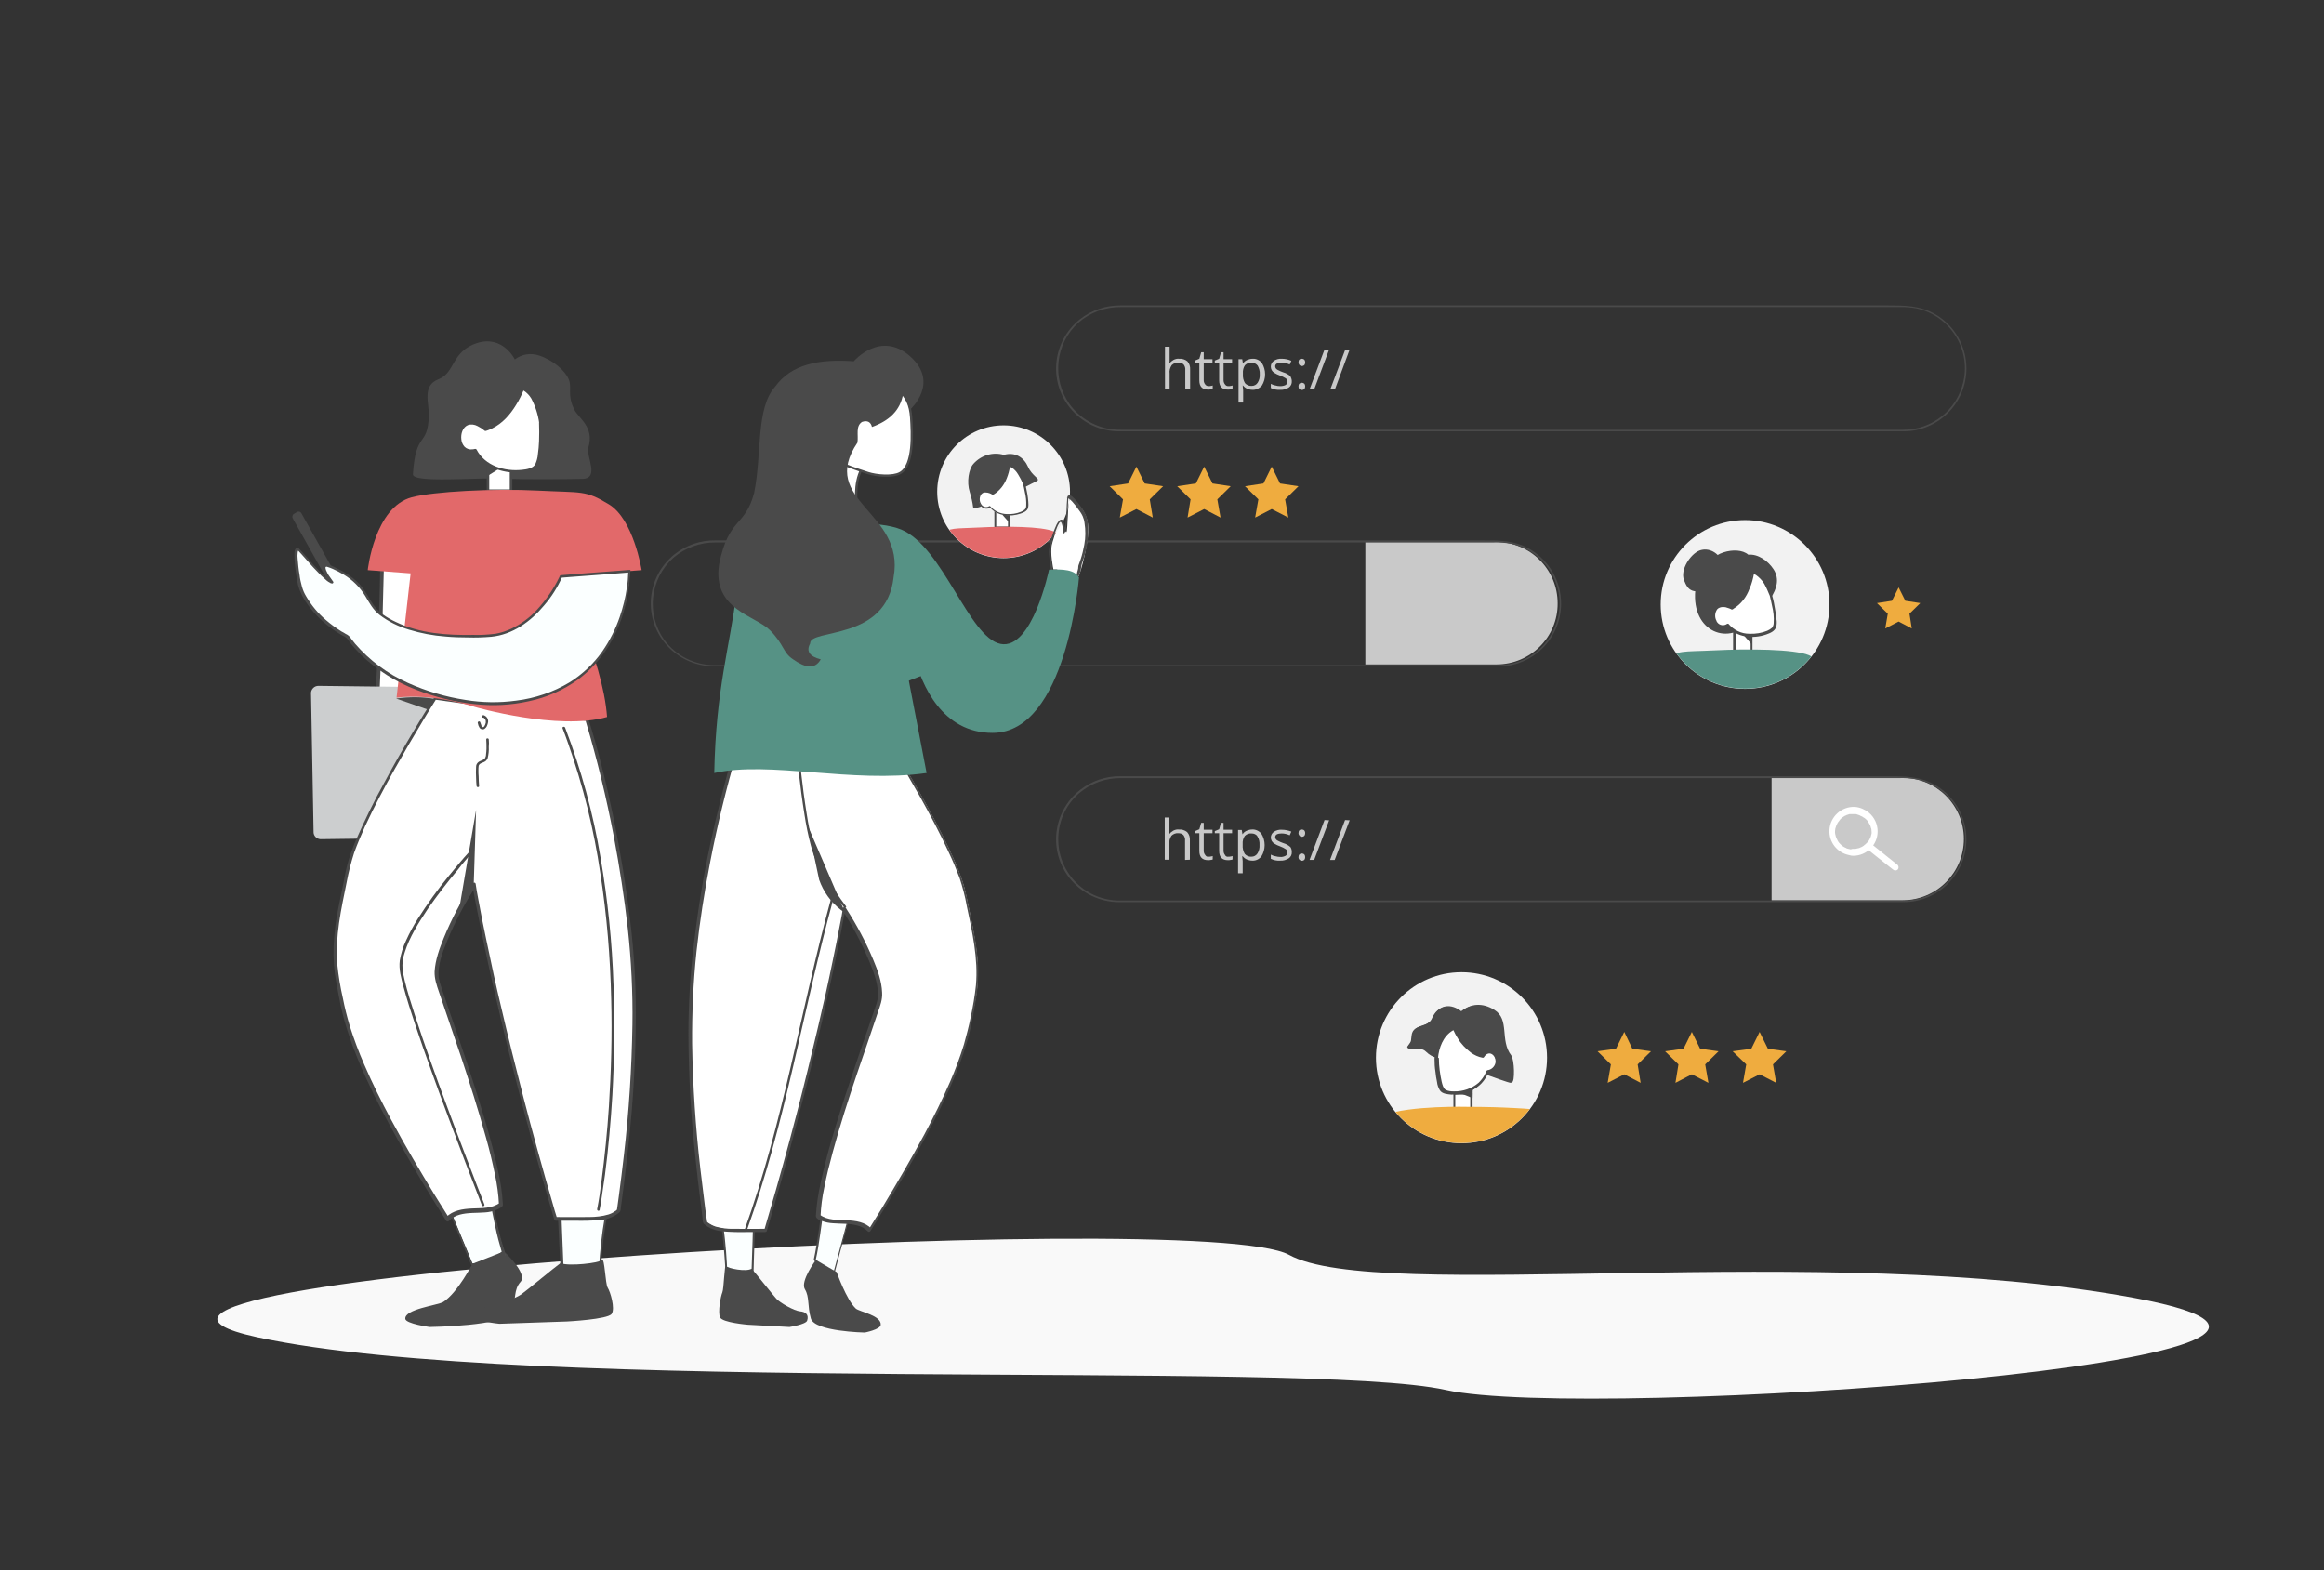 <?xml version="1.0" encoding="utf-8"?>
<!-- Generator: Adobe Illustrator 26.0.3, SVG Export Plug-In . SVG Version: 6.00 Build 0)  -->
<svg version="1.1" id="Capa_1" xmlns="http://www.w3.org/2000/svg" xmlns:xlink="http://www.w3.org/1999/xlink" x="0px" y="0px"
	 viewBox="0 0 1008 681" style="enable-background:new 0 0 1008 681;" xml:space="preserve">
<rect x="0" y="0" width="1008" height="681" fill="#333333" stroke="none"/>
<style type="text/css">
	.st0{fill:#C9C9C9;}
	.st1{fill:#4A4A4A;}
	.st2{fill:#FFFFFF;}
	.st3{fill:#F9F9F9;}
	.st4{fill:#CCCECF;}
	.st5{fill:#FBFFFF;}
	.st6{fill:#9B9B9B;}
	.st7{fill:#E2696A;}
	.st8{fill:#F2F2F2;}
	.st9{clip-path:url(#SVGID_00000061432030637346570460000012515362547762869682_);}
	.st10{clip-path:url(#SVGID_00000000183152718355084280000018161618843344198032_);}
	.st11{fill:#569285;}
	.st12{clip-path:url(#SVGID_00000171678160984417941690000005885072746641944737_);}
	.st13{fill:#404040;}
	.st14{fill:#EFAC3F;}
	.st15{fill:none;stroke:#4A4A4A;stroke-miterlimit:10;}
	.st16{fill:#FFFFFF;stroke:#4A4A4A;stroke-miterlimit:10;}
</style>
<path class="st0" d="M825.3,390.5h-56.9v-53.1h56.9c14.6,0,26.5,11.9,26.5,26.5l0,0C851.8,378.5,840,390.4,825.3,390.5z"/>
<path class="st0" d="M649.1,288.2h-56.9v-53.1h56.9c14.6,0,26.5,11.9,26.5,26.6l0,0C675.7,276.3,663.8,288.2,649.1,288.2z"/>
<path class="st1" d="M649.8,288.5H310c-8.7,0.1-16.9-4.1-22-11.1c-7.8-11.1-6.1-26.3,4-35.4c5.1-4.4,11.7-6.8,18.4-6.7h337.2
	c2.7-0.1,5.4,0.1,8,0.6c14.3,3.2,23.4,17.4,20.2,31.7C673.1,279.8,662.3,288.5,649.8,288.5c-0.1,0-0.3,0.1-0.3,0.3l0,0
	c0,0.1,0.2,0.3,0.3,0.3c15.1,0,27.3-12.2,27.3-27.3c0-9.6-5-18.4-13.2-23.4c-6.8-4.2-14-4-21.6-4h-332c-6.4-0.1-12.6,2-17.7,6
	c-11.8,9.4-13.8,26.5-4.4,38.3c5.2,6.5,13.1,10.3,21.4,10.3h340.1C649.9,288.9,650,288.8,649.8,288.5L649.8,288.5
	C650,288.6,649.9,288.5,649.8,288.5L649.8,288.5z"/>
<path class="st2" d="M458.3,247l9.6,3c0,0,3-8.1,4.2-19.4c0-9.6-5.4-12.3-7.3-14.6c-2-2.4-1.5,14.8-2.3,14.8s-1.1-4.6-2-4.7
	c-0.9-0.2-3.2,5.9-4.2,9.8c-1,3.9,0.6,11.1,0.6,11.1L458.3,247z"/>
<path class="st0" d="M337.8,270.8v-8.4c0.1-0.9-0.2-1.7-0.7-2.4c-0.6-0.6-1.4-0.9-2.2-0.8c-1.1-0.1-2.2,0.3-3,1.1
	c-0.7,1.1-1,2.4-0.9,3.6v6.8h-2v-18.4h2v5.6c0,0.6,0,1.1-0.1,1.6h0.1c0.4-0.6,1-1.1,1.7-1.5c0.8-0.4,1.6-0.6,2.4-0.5
	c1.3-0.1,2.6,0.3,3.5,1.1c0.9,1,1.3,2.3,1.2,3.6v8.5L337.8,270.8z"/>
<path class="st0" d="M348,269.4c0.3,0,0.7,0,1-0.1c0.3,0,0.5-0.1,0.8-0.1v1.5c-0.3,0.1-0.6,0.2-0.9,0.2c-0.4,0.1-0.8,0.1-1.1,0.1
	c-2.5,0-3.8-1.3-3.8-4v-7.7h-1.9v-0.9l1.9-0.8l0.8-2.8h1.2v3h3.8v1.5H346v7.6c0,0.6,0.2,1.3,0.6,1.8
	C346.9,269.2,347.5,269.4,348,269.4z"/>
<path class="st0" d="M356.6,269.4c0.3,0,0.7,0,1-0.1c0.3,0,0.5-0.1,0.8-0.1v1.5c-0.3,0.1-0.6,0.2-0.9,0.2c-0.4,0.1-0.7,0.1-1.1,0.1
	c-2.5,0-3.8-1.3-3.8-4v-7.7h-1.9v-0.9l1.9-0.8l0.8-2.8h1.1v3h3.7v1.5h-3.7v7.6c0,0.6,0.2,1.3,0.6,1.8
	C355.4,269.2,356,269.4,356.6,269.4z"/>
<path class="st0" d="M367,271c-0.8,0-1.6-0.2-2.3-0.5c-0.7-0.3-1.3-0.8-1.7-1.4h-0.2c0.1,0.7,0.1,1.4,0.2,2.1v5.3h-2v-18.7h1.6
	l0.3,1.8h0.1c0.4-0.7,1.1-1.2,1.8-1.5c0.7-0.3,1.5-0.5,2.3-0.5c1.5-0.1,3,0.6,4,1.8c1,1.4,1.5,3.2,1.4,4.9c0.1,1.8-0.4,3.6-1.4,5
	C370,270.5,368.5,271.1,367,271z M366.7,259.2c-1.1-0.1-2.1,0.3-2.9,1.1c-0.7,1-1,2.3-0.9,3.5v0.4c-0.1,1.4,0.2,2.7,0.9,3.9
	c0.7,0.8,1.8,1.3,2.9,1.2c1.1,0.1,2.1-0.5,2.6-1.4c0.7-1.1,1-2.4,0.9-3.7c0.1-1.3-0.2-2.6-0.9-3.7
	C368.8,259.7,367.7,259.2,366.7,259.2L366.7,259.2z"/>
<path class="st0" d="M384.1,267.3c0.1,1.1-0.4,2.2-1.3,2.8c-1.1,0.7-2.4,1.1-3.8,1c-1.4,0.1-2.8-0.2-4-0.8v-1.8
	c0.6,0.3,1.3,0.6,2,0.8c0.7,0.2,1.4,0.3,2.1,0.3c0.8,0,1.6-0.1,2.4-0.5c0.8-0.5,1.1-1.5,0.6-2.3l0,0c-0.1-0.2-0.3-0.4-0.4-0.5
	c-0.8-0.5-1.7-1-2.6-1.3s-1.7-0.7-2.5-1.2c-0.9-0.6-1.5-1.6-1.5-2.7c0-1,0.5-1.9,1.3-2.5c1.1-0.6,2.3-1,3.5-0.9
	c1.4,0,2.8,0.3,4.1,0.8l-0.7,1.6c-1.1-0.5-2.3-0.8-3.5-0.8c-0.7,0-1.5,0.1-2.1,0.4c-0.7,0.4-0.9,1.3-0.5,2l0.1,0.1
	c0.2,0.3,0.5,0.5,0.9,0.7c0.7,0.4,1.5,0.7,2.3,1c1.1,0.3,2.2,0.9,3.1,1.7C383.9,265.7,384.1,266.5,384.1,267.3z"/>
<path class="st0" d="M387,259.1c0-1.1,0.5-1.6,1.4-1.6s1.5,0.5,1.5,1.6c0,0.4-0.1,0.9-0.4,1.2c-0.6,0.5-1.5,0.5-2.1,0
	C387.1,260,387,259.6,387,259.1z M387,269.5c0-0.4,0.1-0.9,0.4-1.2c0.6-0.5,1.5-0.5,2.1,0c0.3,0.3,0.4,0.8,0.4,1.2
	c0,0.4-0.1,0.8-0.4,1.2c-0.6,0.5-1.5,0.5-2.1,0C387.1,270.4,387,270,387,269.5z"/>
<path class="st0" d="M400.3,253.5l-6.5,17.3h-2l6.5-17.3L400.3,253.5L400.3,253.5z"/>
<path class="st0" d="M409.2,253.5l-6.5,17.3h-2l6.5-17.3L409.2,253.5L409.2,253.5z"/>
<g>
	<g>
		<defs>
			<rect id="SVGID_1_" x="-191" y="694.6" width="1199" height="627"/>
		</defs>
		<clipPath id="SVGID_00000110468895060563698280000003072326577440838813_">
			<use xlink:href="#SVGID_1_"  style="overflow:visible;"/>
		</clipPath>
	</g>
</g>
<path class="st1" d="M825.6,390.6H485.9c-14.7,0.2-26.7-11.5-26.9-26.2c-0.1-7.7,3.1-15.1,8.9-20.2c5.1-4.4,11.7-6.8,18.4-6.7h337.2
	c2.7-0.1,5.4,0.1,8,0.6c14.3,3.2,23.4,17.4,20.2,31.7C848.9,381.9,838.1,390.6,825.6,390.6c-0.1,0-0.3,0.1-0.3,0.3c0,0,0,0,0,0.1
	c0,0.2,0.2,0.3,0.3,0.3c15.1,0,27.3-12.2,27.3-27.3c0-9.5-5-18.4-13.2-23.3c-6.8-4.1-14-4-21.6-4h-332c-6.4-0.1-12.6,2-17.7,6
	c-11.8,9.4-13.8,26.5-4.4,38.3c5.2,6.5,13.1,10.3,21.4,10.3h340.1c0.2-0.1,0.3-0.3,0.2-0.4l0,0C825.8,390.7,825.7,390.6,825.6,390.6
	L825.6,390.6z"/>
<path class="st1" d="M825.6,186.4H485.9c-8.7,0.1-16.9-4.1-22-11.1c-7.8-11.1-6.2-26.3,3.9-35.4c5.1-4.4,11.7-6.8,18.4-6.7h337.2
	c2.7-0.1,5.4,0.1,8,0.6c14.3,3.2,23.4,17.4,20.2,31.7C848.9,177.7,838.1,186.4,825.6,186.4c-0.2,0-0.3,0.1-0.3,0.3c0,0,0,0,0,0.1
	c0,0.2,0.2,0.3,0.3,0.3c15.1,0,27.3-12.2,27.3-27.3c0-9.5-5-18.4-13.2-23.3c-6.8-4.1-14-4-21.6-4h-332c-6.4-0.1-12.6,2-17.7,6
	c-11.8,9.4-13.8,26.5-4.4,38.3c5.2,6.5,13.1,10.3,21.4,10.3h340.1c0.2-0.1,0.3-0.3,0.2-0.4l0,0C825.8,186.5,825.7,186.4,825.6,186.4
	L825.6,186.4z"/>
<path class="st3" d="M925.8,563c143.9,26.7-236.3,53.8-298.7,39.9c-60.9-13.5-397.9,2.7-515.7-22.9s409.2-56.9,447.7-35.7
	S790.7,537.9,925.8,563z"/>
<path class="st1" d="M151.4,262.4l-1.3,0.8c-0.7,0.4-1.5,0.2-1.9-0.5l0,0L127,224.9c-0.4-0.7-0.2-1.6,0.5-2l1.3-0.8
	c0.7-0.4,1.5-0.2,1.9,0.5l0,0l21.2,37.7C152.4,261.1,152.1,262,151.4,262.4z"/>
<path class="st2" d="M209.2,263.2c0,0-31.6,104.8-31.1,110.6c0.3,2.9-2.4,12.5-6.9,13c0.3,4.1-3,3.9-5.2-0.2c-1,2.1-4.8,1.1-5.6-3.3
	c-1.7,0.7-3.5-1.6-4-8.5c-0.8-10.7,2.4-20.3,3.5-26.7c1.2-6.9,4.4-40.2,5.8-102.4C181.5,231.1,209.2,263.2,209.2,263.2z"/>
<path class="st1" d="M164.9,245.6c0,1.9-0.1,3.9-0.1,5.8c-0.3,13.5-0.8,27-1.4,40.5c-0.5,9.9-1,19.7-1.7,29.6
	c-0.4,6.3-0.9,12.6-1.6,18.9c-0.1,1-0.2,2-0.3,3.1c-0.1,0.4-0.1,0.9-0.2,1.3c0,0.2-0.1,0.4-0.1,0.6c0,0.1,0,0.2,0,0.3
	c0,0.2,0-0.1,0,0.1c-0.4,2.8-1,5.5-1.6,8.3c-1.5,6.6-2.7,13.3-2.2,20.1c0.2,2.7,0.4,5.7,1.7,8.1c0.6,1.2,1.9,2.3,3.3,1.7l-0.9-0.5
	c0.2,2,1.5,3.8,3.3,4.7c1.3,0.6,2.9,0.1,3.6-1.1h-1.3c0.8,1.5,2.3,3.6,4.3,3.6s2.4-2.2,2.3-3.7l-0.7,0.8c1.9-0.4,3.5-1.5,4.5-3.2
	c2.1-3.2,3.2-6.8,3.2-10.6c0-0.2,0-0.4,0-0.5s0-0.2,0-0.3c0,0.3,0-0.1,0-0.2c0.1-0.6,0.2-1.3,0.4-1.9c0.9-4.6,2.2-9.1,3.4-13.7
	c1.8-6.8,3.7-13.6,5.7-20.4c2.2-7.8,4.5-15.6,6.7-23.3c2.2-7.5,4.4-15,6.6-22.5l5.4-17.8l2.8-9.2c0.1-0.2,0.1-0.4,0.2-0.5
	c0.1-0.5-0.3-0.8-0.6-1.2c-1.4-1.6-3-3.2-4.5-4.6c-5.5-5.3-11.7-10.4-18.6-13.7c-3.4-1.8-7.2-2.7-11.1-2.8c-3.7,0-7.3,1.5-10.1,4
	c-0.7,0.6,0.4,1.7,1,1c3.1-2.8,7.3-4.1,11.4-3.4c3.9,0.6,7.6,2,11,4.1c3.5,2.1,6.9,4.5,10,7.1c3.6,3,7,6.3,10.1,9.8l-0.2-0.7
	c0,0.1-0.1,0.1-0.1,0.2c-0.6,1.6-1,3.3-1.5,4.9c-1,3.4-2,6.8-3,10.2c-1.4,4.7-2.8,9.3-4.1,14c-1.6,5.4-3.2,10.9-4.8,16.3
	c-1.7,5.7-3.3,11.4-5,17.2c-1.6,5.5-3.2,11-4.7,16.5c-1.4,4.8-2.7,9.7-4,14.5c-1,3.6-1.9,7.2-2.8,10.8c-0.6,1.9-0.9,3.9-1.1,5.9
	c0,0.6,0,1.1,0,1.7c-0.2,1.5-0.5,2.9-1,4.3c-0.5,1.6-1.2,3-2.2,4.4c-0.7,1.1-1.7,1.9-3,2.2c-0.4,0-0.7,0.3-0.8,0.7
	c0,0.7,0.1,2.4-1,2.2c-1.3-0.2-2.3-1.8-2.8-2.8c-0.1-0.1-0.1-0.2-0.2-0.3l0,0c-0.4-0.2-0.8-0.1-1,0.3c-0.4,0.7-1.3,0.9-1.9,0.5
	c0,0,0,0-0.1,0c-1.2-0.8-2.1-2.1-2.2-3.6c-0.1-0.4-0.5-0.6-0.9-0.5l-0.3,0.1H160c-0.2,0-0.3-0.1-0.5-0.2c-0.5-0.5-0.9-1.2-1.1-1.9
	c-0.4-1.3-0.7-2.6-0.9-4c-0.4-3.6-0.4-7.2,0-10.8c0.6-5.9,2.3-11.6,3.3-17.4c0.6-3.4,0.9-6.9,1.2-10.4c0.6-6.8,1.2-13.5,1.6-20.3
	c0.7-10.2,1.2-20.5,1.6-30.8c0.6-13.8,1-27.6,1.3-41.3C166.4,244.6,165,244.6,164.9,245.6z"/>
<path class="st2" d="M246.2,367.4c0,0,0.8,10.4-0.4,15.9"/>
<path class="st1" d="M245.5,367.4c0.1,1.9,0.2,3.9,0.2,5.8c0.2,3.3,0,6.6-0.6,9.9c-0.2,0.9,1.2,1.3,1.4,0.4
	c0.6-3.3,0.8-6.7,0.7-10.1c0-2-0.1-4-0.2-6C246.9,366.4,245.4,366.4,245.5,367.4L245.5,367.4z"/>
<path class="st2" d="M241.7,369c0,0,1.1,10.1-1.5,17.6"/>
<path class="st1" d="M241,369c0.2,2,0.3,3.9,0.2,5.9c0,3.9-0.5,7.8-1.7,11.5c-0.3,0.9,1.1,1.3,1.4,0.4c1.2-3.8,1.8-7.8,1.7-11.8
	c0-2,0-4-0.2-6C242.4,368,240.9,368,241,369L241,369z"/>
<path class="st2" d="M171.2,386.5c-2.6-7.5-1.8-16.2-1.8-16.2"/>
<path class="st1" d="M170.1,370.3c0.1-1-1.4-1-1.5,0c-0.2,1.8-0.2,3.6-0.1,5.4c0.1,3.7,0.7,7.4,1.9,11c0.3,0.9,1.7,0.5,1.4-0.4
	c-1.1-3.5-1.8-7.1-1.8-10.8C170,373.7,170,372,170.1,370.3L170.1,370.3z"/>
<path class="st4" d="M242.8,301.9L242.8,301.9c0-1.7-1.4-3.2-3.1-3.2l-101.6-1.2c-1.6,0-3,1.2-3.2,2.9l1.1,60.2v0.1
	c-0.1,1.7,1.2,3.2,3,3.3l0,0l99.1-1.3c1.6,0.1,3.1-1.1,3.3-2.8l1.4-57.8C242.8,302.2,242.8,302,242.8,301.9z"/>
<circle class="st2" cx="189.5" cy="332.8" r="4.8"/>
<path class="st1" d="M188.8,303.2l-2.9,4.7l-14.1-4.9C177.5,302.2,183.2,302.2,188.8,303.2z"/>
<path class="st5" d="M213,519.3c0,0,2.9,15.9,5.6,23.5c-3.9,3.1-8.7,5-13.6,5.4l-10.7-25.7C205.5,524.1,213,519.3,213,519.3z"/>
<path class="st1" d="M193.7,522.8l1.3,3.2l5.7,13.8l3.6,8.7c0.1,0.2,0.3,0.4,0.5,0.4c1.6-0.1,3.2-0.4,4.8-0.9
	c3.4-0.9,6.5-2.5,9.2-4.7c0.1-0.1,0.2-0.3,0.1-0.5c-0.7-2-1.2-4-1.8-6c-1.5-5.8-2.8-11.7-3.8-17.5v-0.1c-0.2-0.3-0.5-0.4-0.8-0.2
	l0,0c-0.3,0.2-0.7,0.4-1,0.6c-5.4,2.6-11.5,3.6-17.4,2.7c-0.7-0.1-0.7,1,0,1.1c2.3,0.3,4.7,0.4,7,0.2c3-0.2,5.9-0.9,8.7-2
	c1.2-0.4,2.3-1,3.3-1.6l-0.8-0.3c0.1,0.7,0.3,1.4,0.4,2.1c0.7,3.4,1.4,6.8,2.1,10.2c0.8,3.8,1.8,7.6,2.9,11.3l0.1-0.5
	c-2.6,2.1-5.6,3.6-8.9,4.5c-1.4,0.4-2.9,0.7-4.4,0.8l0.5,0.4l-1.3-3.1l-5.7-13.8l-3.6-8.7C194.5,521.8,193.4,522.1,193.7,522.8z"/>
<path class="st1" d="M204.9,548.2c0,0-6.4,12.5-12.6,16.5c-2.4,1.5-17,3.1-16.5,7.4c0.3,2.1,10.5,3.5,10.5,3.5s33.2-0.4,35.5-6.4
	s0.8-9.6,4-13.2s-7.2-13.2-7.2-13.2L204.9,548.2z"/>
<path class="st5" d="M263,526.4c-1.4,7.8-2.4,15.8-2.8,23.7c-3.1,3.3-16.6-0.4-16.6-0.4l-1-22.8C256.5,529.7,263,526.4,263,526.4z"
	/>
<path class="st1" d="M242,526.9l0.1,2.8l0.6,12.3l0.4,7.7c0,0.2,0.2,0.5,0.4,0.5c1.8,0.5,3.6,0.9,5.4,1.2c2.7,0.6,5.5,0.7,8.2,0.5
	c1.1-0.1,2.1-0.5,3-1.1c0.2-0.1,0.4-0.4,0.6-0.6c0.1-0.5,0.1-1.1,0.1-1.6c0.1-1.2,0.1-2.4,0.2-3.6c0.5-6.2,1.3-12.4,2.5-18.5
	c0-0.1,0-0.3,0-0.4c-0.1-0.3-0.5-0.4-0.8-0.2l-0.2,0.1l-0.2,0.1l-0.4,0.2c-2,0.7-4.2,1-6.3,1.2c-4.3,0.2-8.6-0.1-12.8-1
	c-0.7-0.1-1,0.9-0.3,1.1c2.7,0.5,5.4,0.9,8.2,1c3.2,0.2,6.4,0,9.5-0.7c1.1-0.2,2.2-0.5,3.2-1l-0.8-0.6l-0.3,1.7
	c-1.3,7.3-2.1,14.7-2.5,22.2l0.2-0.4c-0.9,0.8-2,1.2-3.2,1.2c-2.8,0.2-5.6,0-8.3-0.7c-1.5-0.3-3.1-0.6-4.5-1l0.4,0.5l-0.1-2.8
	l-0.5-12.3l-0.3-7.7C243.1,526.2,242,526.2,242,526.9z"/>
<path class="st1" d="M226,561.5c-2.7,1.9-12.6,5.5-16.7,5.7s-6.4,1.5-5.1,4.1c0.9,1.7,12.4,2.9,12.4,2.9l29.3-1
	c0,0,17.8-0.9,19.4-3.3s-0.6-9.6-1.7-11.3s-1.3-13.2-2.5-12s-14.2,2.8-18,1.3C240.3,549.9,228.7,559.6,226,561.5z"/>
<path class="st6" d="M219.1,544.4c0.1,0,0.1-0.1,0-0.2l0,0H219L219.1,544.4L219.1,544.4z"/>
<path class="st2" d="M254.3,312.4c5.9,19.8,10.6,39.9,14.1,60.2c6.1,37,10.9,71.5-0.3,153c-4.7,4.2-10,3.6-27.3,3.6
	c-25.9-87.7-35.4-145-35.4-145s-19.3,30.1-15.8,42s27,74.1,27.5,96.8c-6.1,4.8-17.4,0-23.1,6.2c-43.3-69-44.6-87.9-47.5-103.3
	s0-27.6,4.4-48.7s38-74,38-74L254.3,312.4z"/>
<path class="st1" d="M188.2,302.8l-0.4,0.6c-2.7,4.3-5.4,8.6-8,13c-4.6,7.7-9.1,15.5-13.3,23.4c-4.5,8.1-8.5,16.4-12.2,24.8
	c-1.4,3.4-2.7,6.8-3.6,10.3c-0.7,2.6-1.2,5.3-1.7,8c-0.7,3.4-1.4,6.8-2.1,10.2c-1.2,5.7-1.9,11.5-2.2,17.4
	c-0.2,5.3,0.2,10.6,1.2,15.8c0.6,3.4,1.2,6.7,1.9,10c1,4.5,2.2,8.8,3.7,13.2c2.1,6.2,4.6,12.4,7.4,18.4c4,8.8,8.6,17.5,13.3,25.9
	c6.7,12.1,13.9,24,21.3,35.7c0,0.1,0.1,0.1,0.1,0.1c0.3,0.3,0.8,0.3,1.1,0c1.3-1.3,2.8-2.2,4.6-2.7c3.6-1,7.4-0.7,11.1-1
	c1.7-0.1,3.4-0.5,4.9-1.1c0.8-0.3,1.5-0.7,2.2-1.2c0.5-0.3,0.7-0.9,0.6-1.4c-0.3-5-1-9.9-2.2-14.8c-2.8-13.2-6.9-26.2-11-39.1
	c-3.7-11.6-7.7-23-11.6-34.4c-0.6-1.8-1.2-3.6-1.8-5.4c-0.5-1.4-0.9-2.8-1.2-4.3c-0.6-5.4,1.6-11.1,3.6-16
	c3.4-8.3,7.6-16.3,12.5-23.8l-1.4-0.2v0.1c0,0.8,0.2,1.6,0.4,2.4c0.3,1.8,0.7,3.6,1,5.4c1.3,6.6,2.6,13.1,4,19.6
	c2.1,10.1,4.4,20.1,6.8,30.1c3.1,13.2,6.4,26.4,9.9,39.5c4.2,16,8.7,31.9,13.3,47.7c0.1,0.3,0.4,0.5,0.7,0.5h8.1
	c3.8,0.1,7.5,0,11.2-0.3c2.4-0.2,4.7-0.9,6.7-2.2c0.5-0.3,0.9-0.6,1.4-1c0.9-0.7,0.7-1.9,0.9-3c0.4-3.1,0.8-6.1,1.2-9.2
	c0.7-5.8,1.4-11.6,2-17.4c2.1-18.6,3.1-37.4,3.2-56.1c0-13.8-0.8-27.5-2.5-41.2c-1.8-14.9-4.2-29.7-7.2-44.3
	c-3-14.5-6.5-28.9-10.9-43c-0.1-0.2-0.3-0.4-0.5-0.5l-8-1.1l-35.3-5l-22.2-3.1c-0.9-0.1-1.3,1.3-0.4,1.4l8,1.1l35.4,5l22.2,3.1
	l-0.5-0.5c0.1,0.3,0.2,0.5,0.2,0.8c4.9,16.4,8.9,33,12.1,49.7c2.5,13.3,4.6,26.7,6.1,40.1c1.5,13.8,2.2,27.7,2,41.6
	c-0.3,19-1.5,37.9-3.7,56.7c-0.7,6-1.4,11.9-2.2,17.8c-0.2,1.7-0.5,3.4-0.7,5.1c-0.1,0.6,0,0.7-0.4,1c-0.2,0.2-0.4,0.3-0.6,0.4
	c-0.8,0.6-1.8,1.1-2.8,1.4c-2.7,0.8-5.5,1.1-8.4,1.1c-4.9,0.1-9.7,0-14.6,0l0.7,0.5c-0.7-2.1-1.3-4.3-1.9-6.4
	c-4.5-15.5-8.8-31-12.8-46.5c-3.3-12.8-6.5-25.6-9.5-38.5c-2.3-9.6-4.4-19.3-6.4-29c-1.3-6.1-2.5-12.1-3.6-18.2
	c-0.4-2.1-0.8-4.2-1.1-6.4c-0.1-0.7-1-0.7-1.4-0.2l-0.3,0.4c-4.7,7.4-8.8,15.1-12.1,23.2c-1.9,4.6-3.7,9.6-4,14.6
	c-0.1,3.1,0.9,6,1.9,8.9c3.1,9.2,6.3,18.4,9.4,27.6c3.9,11.8,7.7,23.6,11,35.6c1.5,5.3,2.8,10.7,3.9,16.1c0.9,4.2,1.5,8.5,1.7,12.7
	l0.4-0.6c-3.4,2.6-8,2.3-12.1,2.5s-8.3,0.8-11.2,3.8l1.2,0.2c-2-3.2-4-6.4-6-9.6c-6.6-10.8-13.1-21.8-19.1-33
	c-4.2-7.8-8.1-15.7-11.6-23.8c-2.4-5.5-4.5-11.1-6.3-16.8c-1.2-4-2.2-8-3-12.1c-1.1-4.8-1.9-9.7-2.4-14.6c-1-12.1,1.7-24,4.1-35.8
	c0.8-4.3,1.9-8.5,3.2-12.6c1.4-3.9,3-7.6,4.7-11.4c4-8.6,8.4-16.9,13-25.1c4.1-7.2,8.2-14.3,12.5-21.4c1.8-3,3.7-6.1,5.6-9.1
	c0.1-0.4-0.1-0.8-0.5-0.9C188.7,302.6,188.4,302.7,188.2,302.8z"/>
<path class="st1" d="M245.1,315.6c-0.3-0.6-1.3-0.4-1.1,0.3c0.9,2.3,1.7,4.5,2.5,6.8c6.4,18.2,11.1,37,13.9,56.2
	c2.8,18.1,4.3,36.3,4.7,54.6c0.4,15.5,0,31-1,46.5c-0.7,10.8-1.8,21.6-3.2,32.3c-0.5,4.1-1.1,8.1-1.9,12.2c-0.1,0.7,0.9,1,1.1,0.3
	c0-0.1,0-0.1,0-0.2c0.3-1.5,0.6-3.1,0.8-4.7c0.5-3.5,1-6.9,1.5-10.3c1.5-11.5,2.5-23,3.2-34.5c0.9-15.9,1.1-31.9,0.5-47.9
	c-0.6-18.5-2.5-36.9-5.6-55.1C257.3,352.8,252.1,333.9,245.1,315.6L245.1,315.6z"/>
<path class="st1" d="M204.9,369.7c0.5-0.5-0.3-1.3-0.8-0.8c-0.1,0.1-0.3,0.3-0.5,0.5c-3.1,3.4-6.1,7-9,10.6
	c-4.8,5.8-9.2,12-13.3,18.4c-2,3.1-3.7,6.3-5.2,9.6c-1.3,2.7-2.2,5.7-2.7,8.6c-0.5,3.9,0.6,7.7,1.6,11.4c1.5,5.5,3.2,10.9,5,16.2
	c2.2,6.7,4.6,13.4,7,20.1c2.5,7,5.1,14,7.7,21c2.4,6.3,4.7,12.5,7.1,18.8c1.7,4.5,3.5,9,5.2,13.5c0.7,1.7,1.3,3.5,2,5.2
	c0.3,0.7,1.3,0.4,1.1-0.3l-0.1-0.3c-1-2.5-1.9-5-2.9-7.4c-1.9-5-3.8-9.9-5.7-14.9c-2.5-6.5-4.9-12.9-7.3-19.4
	c-2.6-6.9-5.1-13.9-7.6-20.9c-2.3-6.5-4.5-12.9-6.6-19.4c-1.6-5-3.2-9.9-4.4-15c-0.4-1.6-0.7-3.2-0.9-4.8c-0.2-2.4,0.1-4.9,0.9-7.2
	c2.1-6.8,6.1-13,10-18.9c4.1-5.9,8.5-11.6,13.1-17.1C200.5,374.7,202.7,372.2,204.9,369.7L204.9,369.7z"/>
<polygon class="st1" points="199,395.3 205.4,385.9 206.5,351.3 "/>
<path class="st1" d="M209.7,310.2c-0.3,0-0.5,0.1-0.6,0.4s0,0.6,0.3,0.7l0,0h0.1h0.1c0.1,0.1,0,0,0,0h0.1c0.1,0,0.2,0.1,0.3,0.2
	l0.1,0.1c0,0,0.1,0.1,0,0l0.2,0.2l0.1,0.2l0,0l0,0l0.1,0.1l0.1,0.2l0,0v0.1c0,0.1,0.1,0.2,0.1,0.3l0,0v0.7l0,0v0.1
	c-0.1,0.5-0.3,1-0.6,1.5l-0.1,0.1c0,0.1,0,0,0,0l-0.2,0.2c0,0,0.1-0.1,0,0l-0.1,0.1h-0.1l0,0h-0.1h-0.1c0,0,0.1,0,0,0h-0.1l0,0
	c-0.1,0-0.1-0.1-0.2-0.1c0.1,0,0.1,0.1,0,0l-0.1-0.1l-0.1-0.1c0.1,0,0,0.1,0,0s-0.1-0.1-0.1-0.2c0,0-0.1-0.1,0-0.1s0-0.1,0-0.1
	c-0.2-0.5-0.3-0.9-0.5-1.4c-0.1-0.3-0.4-0.4-0.6-0.4c-0.3,0.1-0.5,0.3-0.5,0.6l0.1,0.4c0.1,0.6,0.3,1.1,0.6,1.6
	c0.4,0.8,1.4,1.1,2.2,0.7c0.4-0.3,0.8-0.7,1-1.1c0.3-0.6,0.5-1.3,0.6-1.9c0.1-0.9-0.2-1.8-0.9-2.4
	C210.5,310.5,210,310.3,209.7,310.2L209.7,310.2z"/>
<path class="st1" d="M212,320.8c0-0.7-1.2-0.7-1.1,0c0.1,1.3,0.1,2.6,0.1,3.9c0,0.9-0.1,1.7-0.2,2.6c0,0.6-0.2,1.2-0.5,1.7
	c-0.6,0.7-1.8,0.9-2.6,1.4c-0.7,0.5-1.2,1.2-1.2,2.1c-0.1,1.7-0.1,3.3,0,5c0,1.1,0.1,2.3,0.2,3.4c0,0.7,1.2,0.7,1.1,0
	c-0.1-1.4-0.2-2.8-0.2-4.1c-0.1-0.9-0.1-1.8-0.1-2.7c0-0.6,0-1.2,0.1-1.9c0.3-1.1,1.6-1.3,2.4-1.7c0.7-0.3,1.2-0.9,1.5-1.6
	c0.4-1.6,0.6-3.2,0.5-4.9C212.1,322.9,212.1,321.8,212,320.8L212,320.8z"/>
<path class="st1" d="M206.9,148.8c-11.2,3.6-9.4,12.9-16.7,15.7s-4,10.4-4.2,15.9c-0.5,13.8-5.7,6.3-6.9,25.3
	c-0.2,4,27.9,1.3,39.6,1.9c9.1,0.5,28.9,0.2,34,0.1c7.5-0.2,1.4-9.9,2.5-13.6c2.7-9-4.3-12.6-6.2-16.6c-3.1-6.3-0.8-9.3-2.3-12.9
	c-1.5-3.8-6.8-8.4-12.9-10.4c-3.6-1.2-7.5-0.6-10.5,1.7C223.3,155.9,218.1,145.2,206.9,148.8z"/>
<polygon class="st2" points="221.7,199.6 211.7,197 211.7,212.8 221.7,212.8 "/>
<path class="st1" d="M221.7,213.4c0.3,0,0.5-0.2,0.5-0.5s-0.2-0.6-0.5-0.6l0,0h-10l0.5,0.6V197l-0.7,0.5l10,2.6l-0.4-0.5v13.3
	C221.2,213.1,221.4,213.3,221.7,213.4c0.2,0,0.5-0.2,0.5-0.5l0,0v-13.3c0-0.3-0.2-0.5-0.4-0.5l-10-2.6h-0.1c-0.3,0-0.6,0.2-0.6,0.5
	l0,0v15.9c0,0.3,0.3,0.6,0.6,0.6L221.7,213.4L221.7,213.4z"/>
<polygon class="st1" points="211.7,206.3 211.7,201.4 216.5,203.3 "/>
<path class="st2" d="M226.6,168.6c0,0-5.4,14.7-16.2,17.7c-12.7-10.5-14.9,12-4.3,8.8c5.9,11.5,22.7,10.1,25.8,7.3
	s2.3-18.9,2.3-18.9C231.9,169.5,226.6,168.6,226.6,168.6z"/>
<path class="st1" d="M233.8,183.5c0.1,2.6,0.1,5.2,0,7.9c-0.1,1.9-0.2,3.7-0.5,5.6c-0.1,1.5-0.5,2.9-1.1,4.3c-1,1.9-3.8,2.3-5.8,2.5
	c-7.5,0.8-16-1.7-19.7-8.8c-0.1-0.2-0.4-0.3-0.6-0.3c-0.4,0.1-0.8,0.2-1.2,0.2c-1.2,0.2-2.5-0.2-3.4-1.1c-0.8-0.9-1.3-2-1.4-3.2
	c-0.3-2.3,0.5-5.2,2.8-6.2c1.4-0.5,2.9-0.3,4.2,0.4c1,0.5,2,1.1,2.8,1.8c0.3,0.3,0.5,0.4,0.9,0.3s0.6-0.2,0.9-0.3
	c0.6-0.2,1.2-0.5,1.8-0.8c4.4-2.1,7.8-6,10.3-10.1c1.4-2.2,2.5-4.5,3.5-6.9l-0.7,0.4c0.1,0,0.1,0,0.2,0.1l0.2,0.1
	c-0.2-0.1,0.1,0,0.2,0.1c1.3,0.8,2.4,2,3.2,3.3c1.8,3.4,3,7.1,3.5,10.9c0.1,0.7,1.2,0.4,1.1-0.3c-0.4-2.6-1.1-5.1-2-7.6
	c-0.8-2.4-2.1-4.6-3.9-6.4c-0.6-0.6-1.3-1-2.1-1.2c-0.3-0.1-0.6,0.1-0.7,0.4c-0.2,0.6-0.4,1.1-0.7,1.7c-3,6.5-7.9,13.5-15.1,15.5
	l0.5,0.1c-2-1.6-4.6-3.3-7.3-2.9c-3.5,0.5-5,4.5-4.6,7.6c0.1,1.6,0.9,3.2,2.1,4.3c1.5,1.1,3.5,1.4,5.3,0.8l-0.6-0.2
	c2.3,4.2,6.2,7.3,10.9,8.5c3.5,1,7.2,1.3,10.9,0.7c1.3-0.2,2.6-0.5,3.8-1.1c1-0.5,1.7-1.3,2.1-2.4c0.5-1.5,0.9-3.1,1-4.7
	c0.2-1.9,0.4-3.9,0.4-5.9c0.1-2.4,0.1-4.7,0-7.1C234.8,182.8,233.7,182.8,233.8,183.5z"/>
<path class="st7" d="M178.1,248.7c0,0-2.2,19.5-6.1,53.9c16-2,33.8,4,33.8,4s36.3,10.5,57.5,4.4c-1.8-25.2-19.9-61.1-19.9-61.1
	l34.9-2.6c0,0-3.5-22.2-14.3-28.6c-10.2-6.2-11.5-4.9-30.7-5.9s-45.5,0.4-54.7,2.9c-16.2,4.3-19.1,31.6-19.1,31.6L178.1,248.7z"/>
<path class="st5" d="M243.4,249.9c0,0-10.9,24.7-31.7,25.7s-34.5-1.2-45.4-8.5c-8.8-5.8-4.8-13.5-22.5-21.2c-5.9-2.4-2,3.8,0.3,6.8
	c-3.5-0.9-15.1-15.8-14.8-14.4c-1.5,0.4-0.1,10.5,1,15.5s7.4,15.3,20.8,22.4c16.7,23.9,50.8,29.7,65.7,29
	c56.7-2.7,56.3-57.4,56.3-57.4L243.4,249.9z"/>
<path class="st1" d="M273.2,247.4c-0.3-0.1-0.6,0.1-0.7,0.4v0.3c-0.1,2.2-0.2,4.5-0.6,6.7c-0.6,4.4-1.7,8.7-3.1,12.8
	c-1.8,5.3-4.4,10.4-7.6,15c-3.8,5.4-8.6,9.9-14.2,13.4c-7,4.2-14.9,6.9-23.1,7.9c-7.3,1-14.8,0.9-22-0.3c-8.6-1.3-17-3.8-25-7.4
	c-8.8-3.9-16.6-9.7-22.9-17c-0.8-1-1.6-2-2.3-3c-0.5-0.5-1-0.9-1.7-1.2c-0.6-0.4-1.3-0.8-1.9-1.1c-2.4-1.5-4.7-3.2-6.8-5
	c-3.4-2.9-6.2-6.3-8.5-10.2c-0.8-1.3-1.4-2.7-1.8-4.1c-0.5-1.8-0.9-3.6-1.1-5.4c-0.4-2.2-0.6-4.5-0.8-6.8c-0.1-0.9-0.1-1.7,0-2.6
	c0-0.3,0.1-0.6,0.2-0.9c0-0.2,0.2-0.2,0-0.2c0.3-0.1,0.5-0.4,0.4-0.7c0.1,0.4-0.7,0.7-0.7,0.6l0,0c0,0,0.3,0.2,0.4,0.3
	c0.4,0.4,0.8,0.9,1.2,1.3c2.3,2.5,4.5,5.2,6.9,7.6c1.1,1.2,2.3,2.4,3.6,3.5c0.8,0.8,1.7,1.4,2.8,1.8c0.4,0.1,0.9-0.4,0.6-0.8
	c-0.6-0.8-1.1-1.6-1.7-2.4c-0.6-0.8-1-1.7-1.4-2.6c-0.1-0.3-0.4-1.2-0.1-1.4s0.8,0,1,0.1c0.7,0.2,1.4,0.5,2.1,0.8
	c1.6,0.7,3.1,1.5,4.6,2.4c3.9,2.3,7.1,5.5,9.4,9.3c1.8,3,3.4,6,6.2,8.2c3.8,2.9,8.1,5,12.7,6.4c5.2,1.6,10.5,2.6,15.9,3
	c3.2,0.3,6.5,0.4,9.7,0.4c3.4,0.1,6.8,0,10.2-0.3c9.2-0.9,17.1-6.6,22.9-13.6c3.2-3.7,5.8-7.8,7.8-12.3l-0.5,0.3l3.7-0.3l16-1.2
	l10-0.8c0.7-0.1,0.7-1.2,0-1.1l-3.7,0.3l-16,1.2l-10,0.8c-0.2,0-0.4,0.1-0.5,0.3l-0.1,0.3c-2.5,5.3-5.9,10.2-9.9,14.5
	c-3.1,3.4-6.9,6.1-11,8.1c-2.2,1-4.5,1.8-6.9,2.2c-3.2,0.4-6.4,0.6-9.6,0.5c-11.3,0.2-23.2-0.6-33.6-5.6c-3.8-1.8-7.4-4-9.8-7.5
	c-2-3-3.5-6.2-6-8.9c-1.7-1.8-3.7-3.4-5.8-4.7c-1.4-0.9-2.9-1.7-4.5-2.4c-1.2-0.7-2.5-1.2-3.9-1.4c-0.7-0.1-1.4,0.2-1.7,0.9
	c-0.2,0.7-0.1,1.4,0.2,2c0.8,1.9,1.9,3.6,3.1,5.2l0.6-0.8c-1.3-0.6-2.4-1.4-3.4-2.5c-2.8-2.6-5.3-5.6-7.9-8.5c-0.9-1-1.7-2-2.7-3
	c-0.2-0.3-0.5-0.5-0.8-0.6c-0.5-0.1-0.8,0.3-0.8,0.8l0.4-0.7c-1.1,0.4-1,2.2-1,3.1c0,2.2,0.2,4.3,0.5,6.5s0.6,4.4,1.1,6.6
	c0.9,3.2,2.4,6.1,4.4,8.7c3,4.1,6.7,7.6,10.8,10.5c1.2,0.9,2.5,1.7,3.9,2.5c0.7,0.3,1.4,0.7,2,1.2c0.4,0.5,0.7,1,1.1,1.5
	c1.5,2,3.2,3.8,4.9,5.6c7,6.7,15.3,12,24.4,15.4c8,3.1,16.4,5.2,25,6.1c7.8,0.9,15.7,0.5,23.4-1.2c7.8-1.6,15.1-4.8,21.6-9.5
	c5.2-3.9,9.7-8.8,13.1-14.4c2.9-4.8,5.2-9.9,6.7-15.3c1.2-4,2-8.1,2.4-12.2c0.2-1.7,0.3-3.3,0.3-5
	C273.5,247.6,273.4,247.5,273.2,247.4z"/>
<circle class="st8" cx="435.3" cy="213.3" r="28.8"/>
<g>
	<g>
		<defs>
			<circle id="SVGID_00000161616685751774386210000016181806773817573543_" cx="435.3" cy="213.2" r="28.8"/>
		</defs>
		<clipPath id="SVGID_00000183219124827017913430000003833458239742408127_">
			<use xlink:href="#SVGID_00000161616685751774386210000016181806773817573543_"  style="overflow:visible;"/>
		</clipPath>
		<g style="clip-path:url(#SVGID_00000183219124827017913430000003833458239742408127_);">
			<path class="st1" d="M449.8,208.6c1.6-0.9-2.1-2-3.9-6.1s-5.6-6.6-10.5-5.2c-4.8-1.4-9.9,0.2-13.2,3.9c-2,2.2-3,7.8-1.6,12.2
				c0.7,2.2,1.2,4.4,1.5,6.7C422.5,222.5,448.2,209.5,449.8,208.6z"/>
			<polygon class="st2" points="431.7,228.9 437.5,228.9 437.5,223.2 431.7,221.1 			"/>
			<path class="st1" d="M431.7,229.2h5.9c0.2,0,0.3-0.2,0.3-0.4v-5.6c0-0.2-0.1-0.3-0.3-0.3l-5.9-2.2c-0.2-0.1-0.4,0.1-0.4,0.2l0,0
				v7.9C431.3,229,431.5,229.2,431.7,229.2L431.7,229.2c0.2-0.1,0.4-0.2,0.4-0.4V221l-0.5,0.3l5.9,2.2l-0.3-0.3v5.6l0.3-0.4h-5.9
				c-0.2,0-0.3,0.2-0.3,0.4C431.4,229,431.5,229.2,431.7,229.2L431.7,229.2z"/>
			<polygon class="st1" points="434.6,223.1 437.5,223.2 437.5,226.4 			"/>
			<path class="st2" d="M444,209.8c0,0,2.4,9.2,1,11.2s-10.9,4.8-15.7-1.1c-5.8,3.1-7.2-10.1,1.4-5.6c5.9-3.1,7.1-12.1,7.1-12.1
				S440.9,202,444,209.8z"/>
			<path class="st1" d="M443.7,209.8c0.3,1.2,0.6,2.4,0.8,3.6c0.5,2,0.7,4,0.6,6c0,0.6-0.2,1.1-0.6,1.6c-0.5,0.4-1.1,0.8-1.7,1
				c-1.9,0.8-4,1.1-6.1,1c-2.8-0.1-5.4-1.3-7.2-3.4c-0.1-0.1-0.3-0.1-0.4-0.1c-1.1,0.8-2.6,0.5-3.4-0.6c-0.1-0.2-0.2-0.3-0.3-0.5
				c-0.7-1.3-0.6-2.8,0.2-4c0.5-0.6,1.2-0.9,1.9-0.8c0.5,0,1.1,0.1,1.6,0.3c0.3,0.1,0.6,0.2,0.9,0.4s0.3,0.2,0.5,0.2s0.4,0,0.6-0.1
				c2.5-1.6,4.4-4,5.5-6.8c0.7-1.7,1.2-3.5,1.5-5.4l-0.3,0.3h0.1h0.1c0.3,0.1,0.6,0.2,0.8,0.3c1.2,0.8,2.1,1.8,2.8,3
				C442.4,207.1,443.1,208.4,443.7,209.8c0.1,0.4,0.8,0.2,0.6-0.2c-0.8-2.2-2-4.3-3.5-6.1c-0.7-0.8-1.5-1.4-2.5-1.7
				c-0.2,0-0.3-0.1-0.5-0.1s-0.3,0.1-0.3,0.3c-0.2,1.1-0.4,2.2-0.7,3.2c-0.6,2.2-1.6,4.2-3,6c-0.9,1.1-2,2-3.2,2.7h0.4
				c-1.3-0.8-2.7-1.1-4.2-0.9c-1,0.2-1.8,0.9-2.1,1.9c-0.7,1.9-0.1,4,1.5,5.3c1.1,0.6,2.4,0.6,3.5-0.1l-0.4-0.1
				c3.2,3.9,8.8,4.3,13.3,2.8c1.3-0.4,2.9-1.1,3.3-2.5c0.2-0.9,0.2-1.8,0.1-2.7c-0.1-1.1-0.2-2.2-0.4-3.3c-0.3-1.6-0.6-3.1-1-4.6
				c-0.1-0.2-0.3-0.2-0.5-0.2C443.8,209.5,443.7,209.7,443.7,209.8L443.7,209.8z"/>
			<path class="st7" d="M468.2,249.1c0,0-5.2-16.1-11.2-18.6c-5.2-2.2-20.9-2.3-32.2-1.7s-12-0.2-18,3.4c-6.3,3.8-8.4,16.8-8.4,16.8
				l20.5,1.5c0,0-10.7,21.1-11.7,35.9c12.5,3.6,33.8-2.6,33.8-2.6s10.4-3.5,19.8-2.4c-2.3-20.2-3.6-31.7-3.6-31.7L468.2,249.1z"/>
		</g>
	</g>
</g>
<circle class="st8" cx="756.9" cy="262.2" r="36.6"/>
<g>
	<g>
		<defs>
			<circle id="SVGID_00000026140268279012946440000006377723495067119277_" cx="756.9" cy="262.1" r="36.6"/>
		</defs>
		<clipPath id="SVGID_00000080893516217180303520000002253020564288603781_">
			<use xlink:href="#SVGID_00000026140268279012946440000006377723495067119277_"  style="overflow:visible;"/>
		</clipPath>
		<g style="clip-path:url(#SVGID_00000080893516217180303520000002253020564288603781_);">
			<path class="st1" d="M769.3,247c5.3,8.4-5.4,17.1-9.4,21.9c-9.7,11.8-26.3,5.3-24.6-12.8c0.3-3.8,4.4-14,12.2-16.5
				c4-1.3,8.4-1.1,10.8,1C762.6,240.2,766.9,243.3,769.3,247z"/>
			<path class="st1" d="M747.2,244.1c1.7,4.4,0,9.4-4,10.8c-9.3,3.4-11.1,1.1-12.8-3.3c-1.7-4.4,2.7-11.2,6.7-12.8
				C741.1,237.3,745.5,239.7,747.2,244.1z"/>
			<polygon class="st2" points="752.3,282.6 759.7,282.6 759.7,275.5 752.3,272.6 			"/>
			<path class="st1" d="M752.3,283h7.4c0.3,0,0.4-0.3,0.4-0.6v-7.1c0-0.3-0.1-0.4-0.4-0.4l-7.4-2.7c-0.3-0.1-0.6,0.1-0.6,0.3v10
				C751.9,282.9,752.1,283,752.3,283c0.3-0.1,0.4-0.3,0.6-0.4v-10l-0.7,0.4l7.4,2.7l-0.3-0.4v7.1l0.4-0.6h-7.4
				c-0.3,0-0.6,0.3-0.6,0.6C751.8,282.7,752.1,283,752.3,283L752.3,283z"/>
			<polygon class="st1" points="756,275.2 759.7,275.5 759.7,279.4 			"/>
			<path class="st2" d="M768,258.2c0,0,3.1,11.7,1.3,14.2s-14,6.1-19.9-1.3c-7.3,4-9.1-12.8,1.7-7.1c7.4-3.8,9.1-15.4,9.1-15.4
				S764.2,248.4,768,258.2z"/>
			<path class="st1" d="M767.6,258.4c0.4,1.4,0.7,3,1,4.4c0.6,2.4,0.9,5,0.7,7.5c0,0.7-0.3,1.4-0.7,2c-0.7,0.6-1.4,1-2.1,1.3
				c-2.4,1-5.1,1.4-7.7,1.3c-3.6,0-6.8-1.6-9.1-4.3c-0.1-0.1-0.4-0.1-0.6,0c-1.4,1-3.3,0.7-4.3-0.7l0,0c-0.1-0.1-0.3-0.4-0.3-0.6
				c-0.9-1.6-0.7-3.6,0.3-5c0.6-0.7,1.6-1,2.6-1c0.7,0,1.3,0.1,2,0.4c0.4,0.1,0.9,0.3,1.1,0.4c0.1,0.1,0.4,0.1,0.6,0.3
				c0.3,0,0.6-0.1,0.7-0.3c3.3-2,5.7-5.1,7-8.7c1-2.1,1.6-4.6,2-6.8l-0.4,0.4h0.1h0.1c0.4,0.1,0.7,0.3,1,0.4c1.4,1,2.7,2.3,3.6,3.8
				C766.2,255,766.9,256.7,767.6,258.4c0.3,0.6,1.3,0.3,1-0.3c-1-2.8-2.6-5.4-4.4-7.8c-0.9-1-2-1.7-3.1-2.1c-0.3,0-0.4-0.1-0.7-0.1
				c-0.3,0-0.4,0.1-0.4,0.4c-0.1,1.4-0.6,2.7-1,4c-0.9,2.8-2.1,5.4-3.8,7.7c-1.1,1.4-2.4,2.6-4,3.4h0.4c-1.6-1-3.6-1.4-5.4-1.1
				c-1.3,0.3-2.3,1.3-2.7,2.4c-1,2.4-0.1,5.1,1.9,6.8c1.4,0.9,3.1,0.7,4.4-0.1l-0.6,0c4,5,11.2,5.6,16.9,3.6
				c1.7-0.6,3.7-1.4,4.3-3.3c0.3-1.1,0.3-2.3,0.1-3.4c-0.1-1.4-0.3-2.8-0.6-4.3c-0.3-2-0.7-4-1.3-6c0-0.3-0.3-0.4-0.6-0.4
				s-0.4,0.3-0.4,0.6l0,0C767.6,258.2,767.6,258.4,767.6,258.4L767.6,258.4z"/>
			<path class="st11" d="M798.8,307.8c0,0-6.5-20.4-14.2-23.6c-6.5-2.7-26.5-2.8-40.9-2.1s-15.2-0.3-22.9,4.4
				c-8,4.8-10.7,21.4-10.7,21.4l26.1,2c0,0-13.5,26.8-14.8,45.7c15.8,4.6,43-3.3,43-3.3s13.2-4.6,25.2-3
				c-2.8-25.8-4.6-40.3-4.6-40.3L798.8,307.8z"/>
		</g>
	</g>
</g>
<circle class="st8" cx="633.9" cy="458.8" r="37.1"/>
<g>
	<g>
		<defs>
			<circle id="SVGID_00000151525118742880480280000011781070475389873063_" cx="633.9" cy="458.7" r="37.1"/>
		</defs>
		<clipPath id="SVGID_00000012450607461242945170000015834589648340330660_">
			<use xlink:href="#SVGID_00000151525118742880480280000011781070475389873063_"  style="overflow:visible;"/>
		</clipPath>
		<g style="clip-path:url(#SVGID_00000012450607461242945170000015834589648340330660_);">
			<path class="st1" d="M624.5,458.7c0,0-2.5,0.9-6.2-2.7c-2.3-2.2-7.2-0.1-7.9-1.7c-0.3-0.4,1.4-1.7,1.6-3c0.3-1.7,0-3.8,1.9-5.1
				s5.9-1.3,7.2-4.5c2.6-5.9,7.8-6.2,12.3-2.7c4-3.5,9.2-3.8,14.2-0.7c6.9,4.2,2.3,13.2,7.4,19.8c1.4,2,1.6,11.6,0.3,11.6
				C654.4,470,624.5,458.7,624.5,458.7z"/>
			<rect x="630.6" y="474.1" class="st2" width="7.5" height="7.2"/>
			<path class="st1" d="M638.1,480.8h-7.5l0.6,0.6v-7.2l-0.6,0.6h7.5l-0.4-0.6v7.2c0,0.3,0.3,0.4,0.6,0.4l0,0c0.3,0,0.4-0.1,0.4-0.4
				v-7.2c0-0.3-0.3-0.6-0.4-0.6h-7.5c-0.3,0-0.4,0.3-0.4,0.6v7.2c0,0.3,0.3,0.6,0.4,0.6h7.5c0.3,0,0.4-0.3,0.4-0.6
				C638.4,480.9,638.2,480.8,638.1,480.8L638.1,480.8z"/>
			<path class="st2" d="M672.2,486.6l-1-1l-0.7-0.6l-0.3-0.3c-0.4-0.4-0.7-0.7-1.2-1c-0.6-0.4-1.2-0.7-1.7-1.2l-0.1-0.1l1,0.1
				l0.4,0.3c0.3,0.3,0.7,0.6,1,0.9s0.6,0.4,0.9,0.7c0.3,0.3,0.7,0.4,1,0.7l0.3,0.1l0.1,0.1v0.1l0,0
				C672.1,485.9,672.1,486.1,672.2,486.6L672.2,486.6z"/>
			<path class="st2" d="M653.3,480.6h-1.7l1.2-0.1c0.7,0,1.6-0.1,2.3-0.1l1.3,0.3h0.3H653.3L653.3,480.6z"/>
			<path class="st13" d="M594.2,505.2L594.2,505.2L594.2,505.2C594.2,505.2,594.2,505.1,594.2,505.2L594.2,505.2
				c-0.1-0.1-0.1-0.1-0.1-0.3l0,0l0,0l0,0v-0.1l0,0c0-0.1,0.1-0.3,0.1-0.4c0-0.1,0.1-0.3,0.1-0.3l0,0c0-0.1,0-0.1,0-0.3l0,0
				c0,0,0,0,0.1,0l0,0v0.1v0.3l0,0c-0.1,0.4-0.1,0.7-0.3,1.2l0,0C594.2,505.4,594.2,505.2,594.2,505.2z"/>
			<path class="st13" d="M586.5,548.4L586.5,548.4l0.1-0.3l0,0v0.1C586.6,548.3,586.6,548.3,586.5,548.4L586.5,548.4z"/>
			<path class="st13" d="M604.1,530.7L604.1,530.7c0.1,0,0.1,0.1,0.1,0.3l0,0l-0.1,0.1C604.1,530.9,604.1,530.8,604.1,530.7z"/>
			<polygon class="st1" points="638.8,472 632.7,473.9 638.7,476.3 			"/>
			<path class="st2" d="M622.6,459.3c0,0,0.4,12.1,2.9,14c2.5,1.9,15,2,18.9-8.1c8.2-2.3,2-12.6-1.9-6.6c-8.2-1.6-12.4-12-12.4-12
				S623.6,448.7,622.6,459.3z"/>
			<path class="st1" d="M622.2,459.3c0,1.9,0.1,3.8,0.4,5.6c0.1,1.4,0.4,3,0.7,4.5c0.1,1.2,0.6,2.5,1.2,3.5c1,1.6,3.2,1.7,4.9,1.9
				c2.7,0.1,5.5-0.3,8.1-1.4c3.5-1.6,6.2-4.3,7.5-7.9l-0.3,0.3c2.5-0.7,4.8-2.6,4.3-5.5c-0.1-1.9-1.6-4-3.8-4
				c-1.3,0.1-2.5,0.9-3.2,2l0.6-0.3c-5.3-1-9.2-5.8-11.6-10.4c-0.1-0.3-0.3-0.6-0.4-0.9l-0.1-0.3l0,0c-0.1-0.3-0.3-0.4-0.6-0.3
				c-0.9,0.3-1.7,0.9-2.5,1.4c-1.9,1.6-3.2,3.5-4,5.8C622.8,455.2,622.2,457.2,622.2,459.3c0,0.7,0.9,0.7,1,0
				c0.4-4.5,2.2-9.5,6.4-12l0.6-0.3h0.1l-0.6-0.3c0.6,1.3,1.2,2.6,2,3.8c1.4,2.5,3.5,4.6,5.8,6.4c1.4,1,3.2,1.9,5.1,2.2
				c0.3,0,0.4,0,0.6-0.3c0.7-1.2,2-2,3.3-1.3c1.2,0.7,1.7,2,1.7,3.3c-0.1,1.7-1.4,3.2-3,3.6c-0.3,0-0.6,0.1-0.9,0.3
				c-0.1,0.3-0.3,0.6-0.4,0.9c-0.7,1.6-1.7,3-3,4.3c-3,2.6-6.9,3.9-10.8,3.8c-1.3,0-2.5-0.1-3.6-0.7c-1-0.6-1.4-2.3-1.7-3.5
				c-0.7-3.3-1.2-6.6-1.2-10.1v-0.1C623.1,458.7,622,458.7,622.2,459.3z"/>
			<path class="st14" d="M584.8,506.5c0,0,1.4-17.3,15.5-22.8c11.3-4.3,36.7-3.6,36.7-3.6s33.2-0.1,39,3.3
				c5.8,3.5,6.6,4.5,10.7,18.9c-10.6-1.3-18.2-0.3-20.5,0.9c1.3,17.5,11.3,50.4,11.3,50.4s-0.7-4.5-10.8-4.3
				c-10.1,0.1-29.2,2.5-39,2.6c-9.8,0.3-27.5,1.9-27.7-4c-1.6-25.9,1.9-41.9,1.9-41.9L584.8,506.5z"/>
		</g>
	</g>
</g>
<path class="st1" d="M424.1,309c4.5,0.3-8.7,7.2-3.9,5.7c6.1-2.1,11.7-5.2,16.7-9.3c5.2-4.1,9.8-8.7,13.9-13.9
	c4.4-5.6,8.2-11.6,11.4-18c1.5-7.9-0.6-13.9,5.1-19.1c-0.9-2.2,1.4-5.7,1.5-7.5c0-0.4,0.3-1.4,0.3-1.8c0.1-0.6,0.3-1.2,0.6-1.8
	c0.4-1.1,0.7-2.3,1-3.4c1-3.6,1.5-7.4,1.3-11.2c0-2.2-0.5-4.4-1.5-6.4c-0.7-1.2-1.5-2.4-2.4-3.5c-0.8-1.1-1.7-2.2-2.7-3.1
	c-0.4-0.4-1.2-1.2-2-0.7l0.5,0.1c-0.2-0.3-0.6-0.2-0.8,0.1c-0.1,0.2-0.2,0.5-0.2,0.8c-0.1,1-0.1,2-0.2,2.9c-0.1,2.8-0.2,5.6-0.6,8.5
	c0,1.1-0.3,2.2-0.8,3.1h0.7c0-1.4-0.2-2.8-0.6-4.1c-0.1-0.4-0.4-0.8-0.8-1c-0.5-0.1-1.1,0.2-1.4,0.7c-0.7,0.9-1.2,1.9-1.6,3
	c-0.5,1.2-1,2.5-1.4,3.8c-0.6,1.8-1,3.7-1.2,5.6c-0.2,2.7,0.5,5,0.7,7.5c0.3,3-0.8,6.2-2.1,9.3c-3.6,8.5-3.2,16-9.8,22.9
	c-1.8,1.9-10.5,4.2-12.5,5.9c-1.5,1.3-3.2,2.4-5,3.3c-3.1,1.6-6.5,2.7-10,3.3c-4.1,0.7-8.3,0.7-12.3-0.1h-0.2
	c-0.2,0-0.3,0.1-0.4,0.2l-1.7,2.6l2.2-2.1l-0.4,0.2c3.3,0.6,6.8,0.8,10.2,0.4c7.2-0.5,14-3.5,19.3-8.3c2.1-2,8.4-1.7,10.3-3.8
	c1.8-2,4.6-2.7,6.3-4.8c2.9-3.5,0.1-10.9,2.3-14.7c1.9-3.3,3.4-6.8,4.3-10.6c0.6-2.6,0.1-4.9-0.3-7.3c-0.4-3.3-0.1-6.6,1.1-9.8
	c0.5-1.3,1-2.6,1.5-3.9c0.2-0.6,0.5-1.1,0.8-1.6c0.1-0.2,0.3-0.6,0.6-0.7s0.5,0.4,0.6,0.6c0.2,0.6,0.4,1.3,0.4,2
	c0.1,0.7,0.1,1.4,0.2,2.1c0,0.4,0.5,0.3,0.7,0c0.4-0.8,0.7-1.6,0.7-2.5c0.2-1.2,0.3-2.5,0.4-3.7c0.2-2.5,0.3-5,0.4-7.5
	c0-0.4,0-0.9,0.1-1.3c0-0.1,0-0.2,0-0.4s0,0,0,0s-0.5,0.4-0.7,0.2c0.1,0.2,0.4,0.2,0.5,0.1l0,0c-0.1,0.1,0,0,0.1,0.1
	c0.2,0.1,0.3,0.2,0.5,0.3c0.4,0.3,0.8,0.7,1.2,1.1c1,1.1,1.9,2.2,2.7,3.4c0.7,0.9,1.4,1.9,1.9,3c0.4,0.9,0.7,1.9,0.8,2.9
	c0.5,3.1,0.5,6.4-0.1,9.5c-0.4,2.2-0.9,4.3-1.6,6.4c-0.2,0.6-0.4,1.1-0.6,1.7c-0.2,0.5-0.4,1-0.4,1.5c0.1,0.9-0.6,2.2-0.6,3.2
	c-1.2,2.8-6.8,12.3-4.5,21c-2.9,6.6-6.5,12.8-10.8,18.6c-3.6,5-7.8,9.6-12.5,13.7c-5,4.5-10.7,8.2-16.8,10.9c-4.8,2-5-12.4-9.7-12.4
	c-4,0,3.5,1.2,0,0C410.9,299.6,422.1,291,424.1,309z"/>
<path class="st2" d="M410,377.8c0,0,0.8,10-0.4,15.3"/>
<path class="st1" d="M409.3,377.8c0.2,1.9,0.2,3.7,0.2,5.6c0.2,3.2,0,6.4-0.6,9.5c-0.2,0.9,1.2,1.3,1.4,0.4c0.6-3.2,0.8-6.5,0.6-9.7
	c0-1.9-0.1-3.8-0.2-5.7C410.6,376.8,409.2,376.8,409.3,377.8z"/>
<path class="st2" d="M405.6,379.3c0,0,1.1,9.7-1.4,16.9"/>
<path class="st1" d="M404.9,379.3c0.2,1.9,0.3,3.8,0.2,5.7c0,3.7-0.5,7.5-1.6,11c-0.3,0.9,1.1,1.2,1.4,0.4c1.2-3.7,1.7-7.5,1.7-11.3
	c0-1.9,0-3.9-0.2-5.8C406.3,378.4,404.8,378.3,404.9,379.3L404.9,379.3z"/>
<path class="st2" d="M401,380.5c0,0,0.8,8.3-1.7,15.6"/>
<path class="st1" d="M400.2,380.5c0.1,1.7,0.2,3.3,0.1,5c-0.1,3.5-0.7,7-1.8,10.4c-0.3,0.9,1.1,1.2,1.4,0.4c1.1-3.4,1.7-7,1.8-10.6
	c0.1-1.7,0.1-3.4-0.1-5.2C401.6,379.6,400.2,379.6,400.2,380.5z"/>
<circle class="st2" cx="381.6" cy="344.5" r="4.6"/>
<path class="st5" d="M368.5,527l-6.6,24.7c-3.4-0.6-6.4-2.5-8.5-5.2c1.6-7.3,3.5-22.7,3.5-22.7C360.1,526.7,364.4,527.9,368.5,527z"
	/>
<path class="st1" d="M368.2,526.9l-2.2,8.4l-3.6,13.3l-0.8,3l0.3-0.4c-0.9-0.1-1.9-0.4-2.7-0.8c-2.2-0.9-4.1-2.4-5.5-4.3l0.1,0.5
	c0.8-3.6,1.4-7.2,1.9-10.9c0.5-3.2,0.9-6.5,1.3-9.8l0.2-2l-0.5,0.3c0.6,0.6,1.3,1.1,2,1.5c1.6,1,3.5,1.7,5.4,1.9
	c1.4,0.2,2.9,0.1,4.3-0.2c0.4-0.1,0.4-1.2,0-1.1c-3.8,0.9-7.8-0.1-10.8-2.5c-0.2-0.2-0.4-0.3-0.6-0.6s-0.4-0.1-0.5,0.2v0.1
	c-0.7,5.7-1.5,11.3-2.4,16.9c-0.3,1.9-0.7,3.9-1.1,5.8c0,0.2,0,0.4,0.1,0.5c1.5,2,3.5,3.5,5.7,4.5c0.9,0.4,2,0.7,3,0.9
	c0.2,0,0.3-0.2,0.3-0.4l2.2-8.3l3.6-13.3l0.8-3C369,526.5,368.4,526.3,368.2,526.9z"/>
<path class="st1" d="M353.9,546.5c0,0-6.9,9.2-4.8,12.7s1,7,2.6,12.7s23.4,6.1,23.4,6.1s6.7-1.3,6.9-3.3c0.4-4.1-9.2-5.7-10.8-7.1
	c-4.1-3.8-8.3-15.8-8.3-15.8L353.9,546.5z"/>
<path class="st5" d="M327,531.2l-0.7,21.9c0,0-9.1,3.6-11.2,0.3c-0.3-11.1-1.9-22.8-1.9-22.8S317.6,533.8,327,531.2z"/>
<path class="st1" d="M326.6,531.2l-0.2,7.4l-0.4,11.8l-0.1,2.7l0.3-0.5c-1,0.4-2,0.7-3.1,1c-1.8,0.6-3.7,0.8-5.6,0.6
	c-0.8,0-1.6-0.4-2.1-1.1l0.1,0.4c-0.2-7.2-0.8-14.3-1.7-21.3l-0.2-1.6l-0.5,0.6c0.7,0.4,1.4,0.8,2.1,1c2.1,0.6,4.3,0.8,6.4,0.6
	c1.9-0.2,3.7-0.5,5.5-1c0.5-0.1,0.3-1.2-0.2-1c-2.8,0.9-5.7,1.2-8.7,1c-1.5-0.1-2.9-0.5-4.3-1.1l-0.3-0.2l-0.1-0.1l-0.2-0.1
	c-0.2-0.1-0.4,0-0.5,0.2c0,0.1,0,0.3,0,0.4c0.8,5.9,1.3,11.8,1.7,17.8c0.1,1.2,0.1,2.3,0.2,3.5c0,0.5,0,1,0.1,1.6
	c0.1,0.2,0.2,0.4,0.4,0.6c0.5,0.5,1.2,0.9,2,1c1.9,0.3,3.8,0.1,5.6-0.5c1.3-0.3,2.5-0.7,3.7-1.1c0.2-0.1,0.3-0.3,0.3-0.5l0.2-7.4
	l0.4-11.8l0.1-2.7C327.4,530.5,326.7,530.5,326.6,531.2z"/>
<path class="st1" d="M326,550.3c-2.3,1.5-10.4-0.1-11.1-1.2s-0.9,9.9-1.6,11.5s-2,8.5-1,10.8s12,3.2,12,3.2l18.1,1
	c0,0,7.2-1.1,7.7-2.8c0.8-2.5-0.6-3.8-3.1-4s-8.7-3.7-10.3-5.5S327.7,552.2,326,550.3z"/>
<path class="st6" d="M353.2,548v-0.2h-0.1l0,0L353.2,548L353.2,548z"/>
<path class="st2" d="M382.3,316c0,0,32.2,50.9,36.5,71.2s7.1,32,4.2,46.8s-4,33-45.7,99.3c-5.5-6-16.4-1.4-22.3-6
	c0.4-21.8,23-81.7,26.4-93.1s-15.2-40.4-15.2-40.4s-9.1,55.1-34,139.4c-16.6,0-21.7,0.6-26.2-3.5c-10.7-78.4-6.2-111.5-0.2-147.1
	c3.4-19.6,7.9-38.9,13.5-57.9L382.3,316z"/>
<path class="st1" d="M381.7,316.4c1.8,2.9,3.6,5.8,5.4,8.7c4.1,6.8,8.1,13.7,12,20.6c4.4,7.9,8.7,15.9,12.5,24.2
	c1.7,3.6,3.2,7.2,4.6,10.9c1.3,4,2.4,8,3.1,12.1c2.4,11.3,5,22.8,4,34.4c-0.5,4.7-1.3,9.4-2.3,14c-0.8,3.9-1.8,7.8-2.9,11.7
	c-1.7,5.5-3.7,10.9-6,16.2c-3.4,7.8-7.2,15.4-11.2,22.9c-5.8,10.8-12,21.3-18.3,31.8c-1.9,3.1-3.8,6.2-5.7,9.2l1.1-0.1
	c-2.8-3-6.9-3.5-10.8-3.7s-8.3,0.1-11.6-2.4l0.3,0.6c0.2-4.1,0.7-8.2,1.6-12.3c1-5.2,2.3-10.3,3.7-15.5c3.1-11.5,6.8-22.9,10.6-34.2
	c3-8.9,6.1-17.7,9-26.5c1-2.8,2-5.5,1.8-8.5c-0.2-4.9-1.9-9.6-3.8-14.1c-3.2-7.7-7.2-15.2-11.7-22.2l-0.2-0.4
	c-0.3-0.5-1.2-0.5-1.3,0.2c-0.3,2-0.7,4.1-1.1,6.1c-1.1,5.9-2.3,11.7-3.5,17.5c-1.9,9.3-4,18.6-6.2,27.9c-2.9,12.3-5.9,24.7-9.1,37
	c-3.9,15-8,29.9-12.4,44.8c-0.6,2.1-1.2,4.1-1.8,6.2l0.7-0.5c-4.7,0-9.4,0.1-14,0c-2.7,0.1-5.4-0.3-8-1c-0.9-0.3-1.8-0.8-2.6-1.3
	c-0.2-0.1-0.4-0.3-0.6-0.4c-0.4-0.3-0.3-0.4-0.4-1c-0.2-1.6-0.5-3.3-0.7-4.9c-0.7-5.7-1.4-11.4-2.1-17.2
	c-2.1-18.1-3.3-36.3-3.6-54.5c-0.1-13.4,0.5-26.7,1.9-40c1.4-12.9,3.4-25.8,5.9-38.6c3.1-16.1,7-32.1,11.6-47.8l0.2-0.8l-0.5,0.5
	l21.3-3l34-4.8l7.7-1.1c0.9-0.1,0.5-1.5-0.4-1.4l-21.3,3l-33.9,4.8l-7.7,1.1c-0.2,0.1-0.4,0.2-0.5,0.5c-4.1,13.6-7.5,27.5-10.5,41.4
	s-5.3,28.3-7,42.6c-1.6,13.1-2.4,26.4-2.4,39.6c0.1,18,1.1,36.1,3.1,54c0.6,5.6,1.2,11.2,1.9,16.7c0.4,3,0.8,5.9,1.1,8.8
	c0.1,1,0,2.2,0.8,2.8c0.4,0.4,0.9,0.7,1.3,1c2,1.2,4.2,1.9,6.5,2.1c3.6,0.3,7.2,0.4,10.8,0.3h7.8c0.3,0,0.6-0.2,0.7-0.5
	c4.5-15.2,8.8-30.5,12.8-45.9c3.3-12.6,6.5-25.3,9.5-38c2.3-9.6,4.4-19.3,6.5-29c1.3-6.3,2.6-12.6,3.8-18.9c0.3-1.7,0.6-3.5,1-5.2
	c0.2-0.8,0.4-1.5,0.4-2.3v-0.1l-1.3,0.2c4.7,7.2,8.7,14.9,12,22.9c1.9,4.7,4,10.2,3.4,15.4c-0.2,1.4-0.6,2.8-1.1,4.1
	c-0.6,1.7-1.2,3.5-1.8,5.2c-3.8,11-7.6,22-11.2,33c-4,12.4-7.9,24.9-10.6,37.6c-1.1,4.7-1.8,9.4-2.1,14.2c-0.1,0.5,0.1,1.1,0.5,1.4
	c0.6,0.5,1.3,0.9,2.1,1.1c1.5,0.6,3.1,0.9,4.8,1c3.5,0.3,7.2,0,10.7,1c1.7,0.4,3.2,1.3,4.4,2.5c0.3,0.3,0.7,0.3,1,0l0.1-0.1
	c7.1-11.3,14-22.7,20.4-34.3c4.5-8.2,8.9-16.5,12.8-25c2.7-5.8,5.1-11.7,7.1-17.7c1.4-4.1,2.6-8.4,3.5-12.6c0.7-3.2,1.2-6.4,1.8-9.7
	c1-5,1.3-10.1,1.2-15.2c-0.3-5.6-1-11.2-2.2-16.7c-0.6-3.3-1.3-6.6-2-9.8c-0.5-2.6-1-5.2-1.7-7.7c-0.9-3.4-2.1-6.7-3.5-9.9
	c-3.4-8.2-7.5-16.1-11.7-23.9c-4.1-7.6-8.4-15.1-12.8-22.5c-2.5-4.2-5.1-8.4-7.7-12.5l-0.4-0.6c-0.2-0.3-0.6-0.5-0.9-0.3
	S381.5,316,381.7,316.4L381.7,316.4z"/>
<path class="st1" d="M350.3,358l5,23.6c1.8,5.1,5,9.6,9.2,12.9l2.2,1.7L350.3,358z"/>
<path class="st1" d="M362.3,322.7c-0.4,0.1-0.8,0.3-1.2,0.6c-0.7,0.6-1,1.5-0.9,2.3c0.1,0.6,0.3,1.3,0.6,1.9c0.2,0.5,0.6,0.8,1,1.1
	c0.8,0.4,1.7,0.1,2.1-0.6c0.3-0.5,0.5-1,0.6-1.6l0.1-0.4c0.1-0.3-0.1-0.6-0.4-0.6s-0.5,0.1-0.6,0.3c-0.2,0.5-0.3,0.9-0.5,1.4v0.1
	c0,0,0,0,0,0.1s-0.1,0.2-0.1,0.2l0,0l-0.1,0.1l-0.1,0.1c-0.1,0.1-0.1,0,0,0l-0.2,0.1l0,0h-0.1c-0.1,0,0.1,0,0,0h-0.1h-0.1l0,0h-0.1
	l-0.1-0.1c-0.1-0.1,0,0,0,0l-0.2-0.2c-0.1-0.1,0,0,0,0c0-0.1-0.1-0.1-0.1-0.1c-0.3-0.4-0.5-0.9-0.5-1.4v-0.1l0,0v-0.6l0,0
	c0-0.1,0-0.2,0.1-0.3v-0.1l0,0l0.1-0.2l0.1-0.1l0,0l0,0l0.1-0.2l0.2-0.1l0,0h0.1c0.1-0.1,0.2-0.1,0.3-0.2h0.1c0,0-0.1,0,0,0h0.1h0.1
	c0.3-0.1,0.4-0.4,0.3-0.7c-0.1-0.2-0.3-0.4-0.6-0.3L362.3,322.7z"/>
<path class="st11" d="M455,247.1c0,0-7.2,34.9-21,32.2s-25-42.1-43.1-49.6c-9.6-4-30.4-3-46.3-0.6c-14.2,2.1-23.5,14.2-25.2,28.4
	c-2.7,22.4-8.9,41-9.6,77.8c24.2-5.4,59.5,4.6,92.1,0l-9.8-50.9c0.2-1.2,1.4-1.9,2.6-1.7c0.8,0.2,1.4,0.8,1.7,1.6
	c3.4,13.1,12.3,33.6,34.1,33.6c32.2,0,37.5-67.4,37.5-67.4C466.2,247.1,461,246.8,455,247.1z"/>
<path class="st15" d="M346.9,334.5c0.7,6.2,1.5,12.4,2.5,18.6c0.7,4.6,1.6,9.1,2.8,13.6c2.7,9.9,8.3,18.7,14.5,26.9"/>
<path class="st15" d="M323.4,533.7c16.8-46.5,24.4-95.6,37.4-143.3"/>
<polygon class="st11" points="397.3,283 400.5,292.8 390.5,296.7 390.5,281.1 "/>
<path class="st16" d="M373.7,203.4c-3.3,6.4-2.5,14.5-1.5,21.4l-12.9-4l4.6-24L373.7,203.4z"/>
<path class="st16" d="M395.2,181.1c0.4,6.5,1.3,20.7-4.8,24.1c-3.2,1.8-10.2,1.2-13.9,0c-21.7-7-22.2-9.7-21-19.6
	c1.3-10.8,9.4-19.6,21-19.6S394.5,170.2,395.2,181.1z"/>
<path class="st1" d="M391.7,170.9c-1.2,7.1-6,11.6-13.5,14.3c-0.5-2.1-1.9-3-4.3-2.2c-2.9,1.9-1.5,5.7-2,9
	c-17.2,25.5,20.8,29.9,15.7,58.3c-3,28-36.5,22.2-36.2,28.8c-1.9,3.5-0.1,5.7,4.6,6.9c-2.6,4.6-6.9,3.6-12,0
	c-4.5-2.9-3.8-6.4-10.1-12.7s-25-8.9-22-28.5c4.1-20.5,11.2-16,15.2-31c3.5-17.2,0.6-36.7,9.2-46.2c6.9-9.6,19.1-12,34-10.9
	c0,0,11.6-13.6,24.5-2.1s0,23,0,23L391.7,170.9z"/>
<path class="st0" d="M514,373v-8.4c0.1-0.9-0.2-1.7-0.7-2.4c-0.6-0.6-1.4-0.8-2.2-0.8c-1.1-0.1-2.2,0.3-3,1.1
	c-0.7,1.1-1.1,2.4-0.9,3.6v6.8h-2v-18.3h2v5.6c0,0.6,0,1.1-0.1,1.6h0.1c0.4-0.6,1-1.1,1.7-1.5c0.8-0.4,1.6-0.6,2.4-0.5
	c1.3-0.1,2.6,0.3,3.6,1.1c0.9,1,1.3,2.3,1.2,3.6v8.4L514,373L514,373z"/>
<path class="st0" d="M524.2,371.6c0.3,0,0.7,0,1-0.1c0.3,0,0.5-0.1,0.8-0.2v1.5c-0.3,0.1-0.6,0.2-0.9,0.2c-0.4,0.1-0.7,0.1-1.1,0.1
	c-2.5,0-3.8-1.3-3.8-4v-7.7h-1.9v-0.9l1.9-0.8l0.8-2.8h1.1v3h3.8v1.5h-3.8v7.6c0,0.7,0.2,1.3,0.6,1.8
	C523.1,371.5,523.6,371.7,524.2,371.6z"/>
<path class="st0" d="M532.8,371.6c0.3,0,0.7,0,1-0.1c0.3,0,0.5-0.1,0.8-0.2v1.5c-0.3,0.1-0.6,0.2-0.9,0.2c-0.4,0.1-0.7,0.1-1.1,0.1
	c-2.5,0-3.8-1.3-3.8-4v-7.7h-1.9v-0.9l1.9-0.8l0.8-2.8h1.1v3h3.7v1.5h-3.7v7.6c0,0.7,0.2,1.3,0.6,1.8
	C531.6,371.5,532.2,371.7,532.8,371.6z"/>
<path class="st0" d="M543.1,373.3c-0.8,0-1.6-0.2-2.3-0.5s-1.3-0.8-1.8-1.4h-0.2c0.1,0.7,0.1,1.4,0.2,2.1v5.3h-2V360h1.6l0.3,1.8
	h0.1c0.4-0.7,1.1-1.2,1.8-1.5s1.5-0.5,2.3-0.5c1.5-0.1,3,0.6,4,1.8c1.9,3,1.9,6.9,0,9.9C546.1,372.7,544.7,373.4,543.1,373.3z
	 M542.8,361.5c-1.1-0.1-2.1,0.3-2.9,1.1c-0.7,1-1,2.3-0.9,3.5v0.4c-0.1,1.4,0.2,2.7,0.9,3.9c0.7,0.8,1.8,1.3,2.9,1.2
	c1.1,0,2-0.5,2.6-1.4c0.7-1.1,1-2.4,0.9-3.7c0.1-1.3-0.2-2.6-0.9-3.7C544.9,361.9,543.9,361.5,542.8,361.5L542.8,361.5z"/>
<path class="st0" d="M560.3,369.5c0.1,1.1-0.4,2.2-1.3,2.8c-1.1,0.7-2.4,1.1-3.8,1c-1.4,0.1-2.8-0.2-4-0.8v-1.8
	c0.6,0.3,1.3,0.6,2,0.7c0.7,0.2,1.4,0.3,2,0.3c0.8,0.1,1.6-0.1,2.4-0.5c0.8-0.5,1.1-1.5,0.6-2.3c-0.1-0.2-0.3-0.4-0.4-0.5
	c-0.8-0.5-1.7-1-2.6-1.3c-0.9-0.3-1.7-0.7-2.5-1.2c-0.5-0.3-0.8-0.7-1.1-1.1c-0.2-0.5-0.4-1-0.4-1.5c0-1,0.5-1.9,1.3-2.5
	c1.1-0.7,2.3-1,3.5-0.9c1.4,0,2.8,0.3,4.1,0.8l-0.7,1.6c-1.1-0.5-2.3-0.8-3.5-0.8c-0.7,0-1.5,0.1-2.1,0.4c-0.4,0.2-0.7,0.7-0.7,1.2
	c0,0.3,0.1,0.6,0.3,0.9s0.5,0.5,0.9,0.7c0.7,0.4,1.5,0.7,2.3,1c1.1,0.3,2.2,0.9,3.1,1.7C560.1,368,560.3,368.7,560.3,369.5z"/>
<path class="st0" d="M563.2,361.4c0-1.1,0.5-1.6,1.4-1.6s1.5,0.5,1.5,1.6c0,0.4-0.1,0.8-0.4,1.2c-0.6,0.5-1.4,0.5-2,0
	C563.4,362.2,563.2,361.8,563.2,361.4z M563.2,371.8c0-0.4,0.1-0.9,0.4-1.2c0.3-0.3,0.6-0.4,1-0.4s0.8,0.1,1.1,0.4s0.4,0.8,0.4,1.2
	c0,0.4-0.1,0.8-0.4,1.2c-0.6,0.5-1.4,0.5-2,0C563.3,372.6,563.2,372.2,563.2,371.8z"/>
<path class="st0" d="M576.5,355.8L570,373h-2l6.5-17.3L576.5,355.8z"/>
<path class="st0" d="M585.4,355.8l-6.5,17.2h-2l6.5-17.3L585.4,355.8z"/>
<path class="st2" d="M803.8,371.2c5.8,0,10.6-4.7,10.6-10.6c0-3.1-1.4-6.1-3.8-8.1c-1.7-1.4-3.8-2.3-6-2.5
	c-5.8-0.3-10.8,4.2-11.1,10c-0.3,5.3,3.4,9.9,8.5,10.9C802.6,371.1,803.2,371.2,803.8,371.2c0.7,0,1.4-0.7,1.4-1.4
	c0-0.8-0.6-1.4-1.4-1.4c-0.2,0-0.4,0-0.7,0h-0.4c-0.1,0,0.1,0,0.1,0c-0.1,0-0.1,0-0.2,0c-0.5-0.1-0.9-0.2-1.3-0.3
	c-0.2-0.1-0.4-0.1-0.6-0.2c0,0,0.2,0.1,0.1,0l-0.1-0.1l-0.3-0.1c-0.4-0.2-0.8-0.4-1.2-0.7l-0.2-0.1c0.2,0.1-0.1-0.1-0.1-0.1
	l-0.5-0.5c-0.2-0.1-0.3-0.3-0.4-0.4c-0.1-0.1-0.1-0.2-0.2-0.2l-0.1-0.1c0,0-0.2-0.3-0.1-0.1l-0.1-0.2c-0.1-0.1-0.1-0.2-0.2-0.2
	c-0.1-0.2-0.2-0.4-0.3-0.6s-0.2-0.4-0.3-0.6l-0.1-0.2l-0.1-0.2c-0.2-0.4-0.3-0.9-0.4-1.3c0-0.1,0-0.2-0.1-0.3v-0.1
	c0-0.2,0,0.1,0,0.1c0-0.3-0.1-0.5-0.1-0.8c0-0.5,0-0.9,0.1-1.4v0.1c0-0.1,0-0.1,0-0.2s0-0.2,0.1-0.3c0-0.2,0.1-0.4,0.2-0.7
	c0.1-0.2,0.1-0.4,0.2-0.6l0.1-0.3c0,0-0.1,0.2,0,0.1l0.1-0.2c0.2-0.4,0.4-0.8,0.7-1.2l0.2-0.2c0,0,0.2-0.3,0.1-0.2s0.1-0.1,0.1-0.1
	c0.1-0.1,0.2-0.2,0.2-0.3c0.3-0.3,0.6-0.7,1-0.9l0.2-0.2c-0.2,0.1-0.1,0.1,0,0l0.6-0.4c0.2-0.1,0.3-0.2,0.5-0.3l0.3-0.1l0.2-0.1
	c0.2-0.1-0.1,0-0.1,0l1.2-0.4c0.2-0.1,0.4-0.1,0.7-0.1h0.2c0.2,0-0.1,0-0.1,0h0.4c0.5,0,1,0,1.4,0h0.3h-0.1c0.1,0,0.1,0,0.2,0
	c0.2,0,0.5,0.1,0.7,0.2c0.1,0,1.2,0.4,1.2,0.4s-0.3-0.1-0.1,0l0.1,0.1l0.3,0.1l0.6,0.3c0.2,0.1,0.4,0.2,0.6,0.4l0.2,0.1
	c-0.2-0.1,0.1,0.1,0.2,0.1c0.4,0.3,0.7,0.6,1,0.9c0.1,0.1,0.3,0.3,0.4,0.5c-0.2-0.2-0.1-0.1,0,0s0.2,0.2,0.2,0.3
	c0.2,0.4,0.5,0.8,0.7,1.2c0,0.1,0.1,0.4,0.1,0.2s0.1,0.1,0.1,0.2s0.2,0.4,0.2,0.6s0.1,0.4,0.2,0.6c0,0.1,0.1,0.3,0.1,0.4v0.1
	c0,0.2,0-0.2,0-0.1c0,0.4,0.1,0.9,0.1,1.4c0,0.2,0,0.5-0.1,0.7v-0.1c0,0.1,0,0.1,0,0.1s0,0.2-0.1,0.4c-0.1,0.4-0.2,0.9-0.4,1.3
	l-0.1,0.3c0,0,0.1-0.2,0-0.1s0,0.1-0.1,0.1c-0.1,0.2-0.2,0.4-0.3,0.6s-0.2,0.3-0.3,0.5c-0.1,0.1-0.1,0.2-0.2,0.2
	c-0.1,0.1-0.3,0.4-0.1,0.1c-0.3,0.3-0.6,0.7-0.9,0.9c-0.2,0.2-0.3,0.3-0.5,0.4l-0.2,0.2c0.2-0.2,0,0-0.1,0.1
	c-0.4,0.3-0.8,0.5-1.2,0.7l-0.3,0.1c-0.1,0-0.3,0.2-0.2,0.1l-0.2,0.1c-0.1,0.1-0.3,0.1-0.4,0.1c-0.4,0.1-0.8,0.2-1.3,0.3h-0.2
	c-0.2,0,0.1,0,0.1,0c-0.1,0-0.3,0-0.4,0c-0.2,0-0.5,0-0.7,0c-0.8,0-1.4,0.6-1.4,1.4l0,0c0,0.8,0.6,1.4,1.3,1.4c0,0,0,0,0.1,0
	L803.8,371.2z"/>
<path class="st2" d="M809.5,368l3.9,3.1l6.3,5l1.4,1.1c0.6,0.5,1.4,0.5,2,0c0.5-0.6,0.5-1.4,0-2l-3.9-3.1l-6.2-5l-1.4-1.1
	c-0.6-0.5-1.4-0.5-2,0C808.9,366.5,808.9,367.4,809.5,368L809.5,368L809.5,368z"/>
<path class="st0" d="M514.1,168.9v-8.4c0.1-0.9-0.2-1.7-0.7-2.4c-0.6-0.6-1.4-0.8-2.2-0.8c-1.1-0.1-2.2,0.3-3,1.1
	c-0.7,1.1-1.1,2.4-0.9,3.6v6.8h-2v-18.4h2v5.6c0,0.6,0,1.1-0.1,1.6h0.1c0.4-0.6,1-1.1,1.7-1.5c0.8-0.4,1.6-0.6,2.4-0.5
	c1.3-0.1,2.6,0.3,3.6,1.1c0.9,1,1.3,2.3,1.2,3.6v8.4L514.1,168.9z"/>
<path class="st0" d="M524.2,167.5c0.3,0,0.7,0,1-0.1c0.3,0,0.5-0.1,0.8-0.2v1.5c-0.3,0.1-0.6,0.2-0.9,0.2c-0.4,0.1-0.7,0.1-1.1,0.1
	c-2.5,0-3.8-1.3-3.8-4v-7.7h-1.9v-0.9l1.9-0.8l0.8-2.8h1.1v3h3.8v1.5h-3.8v7.6c0,0.7,0.2,1.3,0.6,1.8
	C523.1,167.3,523.7,167.5,524.2,167.5z"/>
<path class="st0" d="M532.8,167.5c0.3,0,0.7,0,1-0.1c0.3,0,0.5-0.1,0.8-0.2v1.5c-0.3,0.1-0.6,0.2-0.9,0.2c-0.4,0.1-0.8,0.1-1.1,0.1
	c-2.5,0-3.8-1.3-3.8-4v-7.7h-1.9v-0.9l1.9-0.8l0.8-2.8h1.1v3h3.7v1.5h-3.7v7.6c0,0.7,0.2,1.3,0.6,1.8
	C531.7,167.3,532.2,167.5,532.8,167.5z"/>
<path class="st0" d="M543.2,169.1c-0.8,0-1.6-0.2-2.3-0.5s-1.3-0.8-1.8-1.4H539c0.1,0.7,0.1,1.4,0.2,2.1v5.3h-2v-18.8h1.6l0.3,1.8
	h0.1c0.4-0.7,1.1-1.2,1.8-1.5s1.5-0.5,2.3-0.5c1.5-0.1,3,0.6,4,1.8c1.9,3,1.9,6.9,0,9.9C546.2,168.5,544.7,169.2,543.2,169.1z
	 M542.9,157.3c-1.1-0.1-2.1,0.3-2.9,1.1c-0.7,1-1,2.3-0.9,3.5v0.4c-0.1,1.4,0.2,2.7,0.9,3.9c0.7,0.8,1.8,1.3,2.9,1.2
	c1.1,0,2-0.5,2.6-1.4c0.7-1.1,1-2.4,0.9-3.7c0.1-1.3-0.3-2.6-0.9-3.7C544.9,157.8,543.9,157.3,542.9,157.3L542.9,157.3z"/>
<path class="st0" d="M560.3,165.3c0.1,1.1-0.4,2.2-1.3,2.8c-1.1,0.7-2.4,1.1-3.8,1c-1.4,0.1-2.8-0.2-4-0.8v-1.8
	c0.6,0.3,1.3,0.6,2,0.7c0.7,0.2,1.3,0.3,2,0.3c0.8,0,1.6-0.1,2.4-0.5c0.8-0.5,1.1-1.5,0.6-2.3l0,0c-0.1-0.2-0.3-0.4-0.4-0.5
	c-0.8-0.5-1.7-1-2.6-1.3c-0.9-0.3-1.7-0.7-2.5-1.2c-1-0.6-1.5-1.6-1.5-2.7c0-1,0.5-1.9,1.3-2.5c1.1-0.7,2.3-1,3.5-0.9
	c1.4,0,2.8,0.3,4.1,0.9l-0.7,1.6c-1.1-0.5-2.3-0.8-3.5-0.8c-0.7,0-1.5,0.1-2.1,0.4c-0.5,0.3-0.7,0.7-0.7,1.2c0,0.3,0.1,0.6,0.3,0.9
	c0.2,0.3,0.5,0.5,0.9,0.7c0.7,0.4,1.5,0.7,2.3,1c1.1,0.3,2.2,0.9,3.1,1.7C560,163.8,560.3,164.6,560.3,165.3z"/>
<path class="st0" d="M563.2,157.2c0-1.1,0.5-1.6,1.4-1.6s1.5,0.5,1.5,1.6c0,0.4-0.1,0.8-0.4,1.2c-0.6,0.5-1.5,0.5-2,0
	C563.4,158.1,563.2,157.6,563.2,157.2z M563.2,167.6c0-0.4,0.1-0.9,0.4-1.2c0.6-0.5,1.5-0.5,2.1,0c0.3,0.3,0.4,0.8,0.4,1.2
	s-0.1,0.8-0.4,1.2c-0.6,0.5-1.5,0.5-2.1,0C563.3,168.5,563.2,168,563.2,167.6z"/>
<path class="st0" d="M576.5,151.6l-6.5,17.3h-2l6.5-17.3H576.5z"/>
<path class="st0" d="M585.4,151.6l-6.4,17.3h-2l6.5-17.3H585.4z"/>
<path class="st1" d="M625,458.4c0,0-2.5,0.9-6.2-2.7c-2.3-2.2-7.2-0.1-7.9-1.7c-0.3-0.4,1.4-1.7,1.6-3c0.3-1.7,0-3.8,1.9-5.1
	s5.9-1.3,7.2-4.5c2.6-5.9,7.8-6.2,12.3-2.7c4-3.5,9.2-3.8,14.2-0.7c6.9,4.2,2.3,13.2,7.4,19.8c1.4,2,1.6,11.6,0.3,11.6
	C654.9,469.7,625,458.4,625,458.4z"/>
<path class="st2" d="M623.1,459c0,0,0.4,12.1,2.9,14s15,2,18.9-8.1c8.2-2.3,2-12.6-1.9-6.6c-8.2-1.6-12.4-12-12.4-12
	S624.1,448.4,623.1,459z"/>
<path class="st1" d="M622.7,459c0,1.9,0.1,3.8,0.4,5.6c0.1,1.4,0.4,3,0.7,4.5c0.1,1.2,0.6,2.5,1.2,3.5c1,1.6,3.2,1.7,4.9,1.9
	c2.7,0.1,5.5-0.3,8.1-1.4c3.5-1.6,6.2-4.3,7.5-7.9l-0.3,0.3c2.5-0.7,4.8-2.6,4.3-5.5c-0.1-1.9-1.6-4-3.8-4c-1.3,0.1-2.5,0.9-3.2,2
	l0.6-0.3c-5.3-1-9.2-5.8-11.6-10.4c-0.1-0.3-0.3-0.6-0.4-0.9l-0.1-0.3l0,0c-0.1-0.3-0.3-0.4-0.6-0.3c-0.9,0.3-1.7,0.9-2.5,1.4
	c-1.9,1.6-3.2,3.5-4,5.8C623.3,454.9,622.7,457,622.7,459c0,0.7,0.9,0.7,1,0c0.4-4.5,2.2-9.5,6.4-12l0.6-0.3h0.1l-0.6-0.3
	c0.6,1.3,1.2,2.6,2,3.8c1.4,2.5,3.5,4.6,5.8,6.4c1.4,1,3.2,1.9,5.1,2.2c0.3,0,0.4,0,0.6-0.3c0.7-1.2,2-2,3.3-1.3
	c1.2,0.7,1.7,2,1.7,3.3c-0.1,1.7-1.4,3.2-3,3.6c-0.3,0-0.6,0.1-0.9,0.3c-0.1,0.3-0.3,0.6-0.4,0.9c-0.7,1.6-1.7,3-3,4.3
	c-3,2.6-6.9,3.9-10.8,3.8c-1.3,0-2.5-0.1-3.6-0.7c-1-0.6-1.4-2.3-1.7-3.5c-0.7-3.3-1.2-6.6-1.2-10.1v-0.1
	C623.6,458.4,622.5,458.4,622.7,459z"/>
<polygon class="st14" points="704.5,447.6 708,454.9 716.1,456 710.3,461.7 711.6,469.7 704.5,466 697.3,469.7 698.7,461.7 
	692.9,456 700.9,454.9 "/>
<polygon class="st14" points="733.8,447.6 737.4,454.9 745.4,456 739.6,461.7 741,469.7 733.8,466 726.7,469.7 728,461.7 722.2,456 
	730.2,454.9 "/>
<polygon class="st14" points="763.2,447.6 766.8,454.9 774.8,456 769,461.7 770.4,469.7 763.2,466 756,469.7 757.4,461.7 751.5,456 
	759.6,454.9 "/>
<polygon class="st14" points="823.5,254.8 826.4,260.6 832.9,261.6 828.2,266.2 829.2,272.6 823.5,269.6 817.7,272.6 818.8,266.2 
	814.1,261.6 820.6,260.6 "/>
<polygon class="st14" points="492.9,202.4 496.5,209.7 504.5,210.9 498.7,216.6 500,224.5 492.9,220.8 485.7,224.5 487.1,216.6 
	481.3,210.9 489.3,209.7 "/>
<polygon class="st14" points="522.3,202.4 525.9,209.7 533.8,210.9 528,216.6 529.4,224.5 522.3,220.8 515.1,224.5 516.4,216.6 
	510.6,210.9 518.7,209.7 "/>
<polygon class="st14" points="551.6,202.4 555.2,209.7 563.2,210.9 557.4,216.6 558.8,224.5 551.6,220.8 544.4,224.5 545.8,216.6 
	540,210.9 548,209.7 "/>
</svg>
